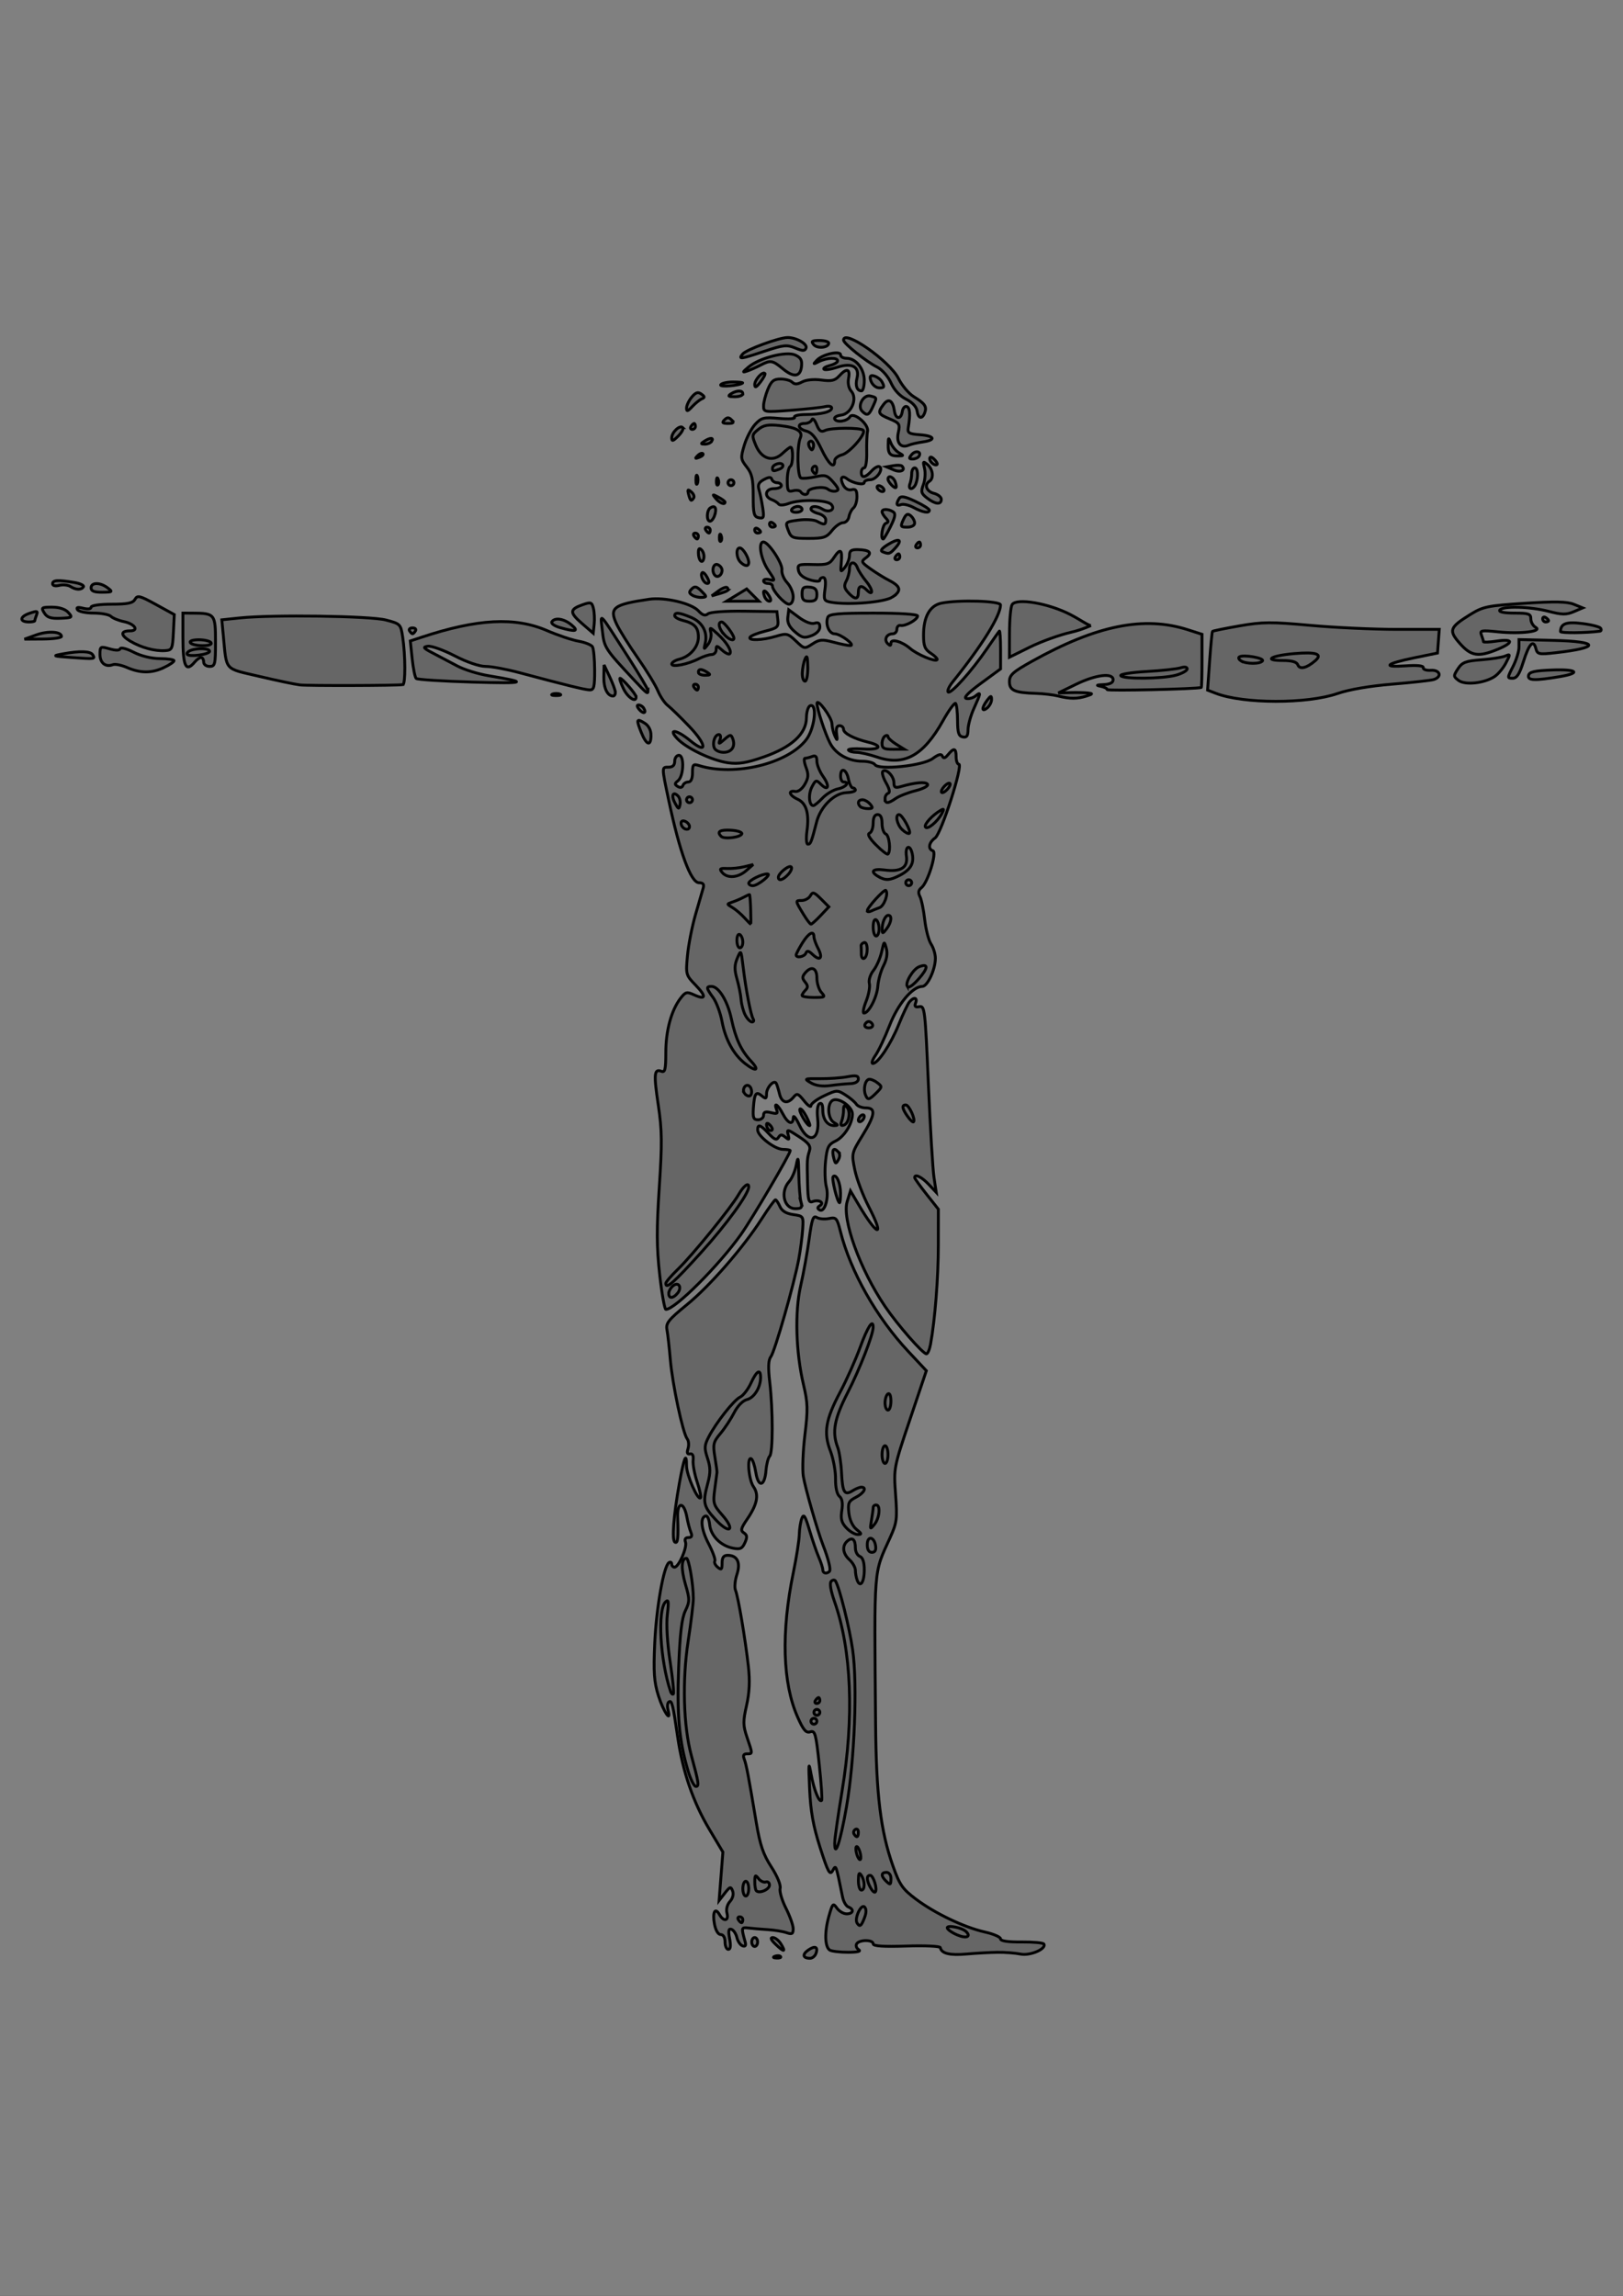 <?xml version="1.0" encoding="UTF-8" standalone="no"?>
<!-- Created with Inkscape (http://www.inkscape.org/) -->

<svg
   xmlns:dc="http://purl.org/dc/elements/1.1/"
   xmlns:cc="http://creativecommons.org/ns#"
   xmlns:rdf="http://www.w3.org/1999/02/22-rdf-syntax-ns#"
   xmlns:svg="http://www.w3.org/2000/svg"
   xmlns="http://www.w3.org/2000/svg"
   xmlns:sodipodi="http://sodipodi.sourceforge.net/DTD/sodipodi-0.dtd"
   xmlns:inkscape="http://www.inkscape.org/namespaces/inkscape"
   width="210mm"
   height="297mm"
   id="svg2"
   version="1.1"
   inkscape:version="0.92.2 5c3e80d, 2017-08-06"
   sodipodi:docname="uomo-vitruviano-studio-b.svg">
  <rect width="100%" height="100%" fill="#333333" stroke="none"/>
  <defs
     id="defs4" />
  <sodipodi:namedview
     id="base"
     pagecolor="#ffffff"
     bordercolor="#666666"
     borderopacity="1.0"
     inkscape:pageopacity="0.0"
     inkscape:pageshadow="2"
     inkscape:zoom="0.5683642"
     inkscape:cx="396.85039"
     inkscape:cy="561.25984"
     inkscape:document-units="px"
     inkscape:current-layer="layer1"
     showgrid="false"
     inkscape:window-width="1440"
     inkscape:window-height="851"
     inkscape:window-x="0"
     inkscape:window-y="1"
     inkscape:window-maximized="1"
     units="mm" />
  <g
     inkscape:label="Layer 1"
     inkscape:groupmode="layer"
     id="layer1"
     transform="translate(0,70.158)">
    <rect
       style="fill:#808080;stroke:#ffffff"
       id="rect1503"
       width="818.137"
       height="1134.836"
       x="-8.797"
       y="-71.917" />
    <g
       id="g670"
       style="fill:#666666;fill-opacity:1;stroke:#000000">
      <path
         id="path791"
         d="m 381.706,886.456 c -0.481,-0.481 -1.731,-0.533 -2.777,-0.114 -1.156,0.462 -0.812,0.806 0.875,0.875 1.527,0.063 2.383,-0.28 1.901,-0.761 z"
         style="fill:#666666;stroke:#000000;stroke-width:1.393;fill-opacity:1"
         inkscape:connector-curvature="0" />
      <path
         id="path789"
         d="m 398.983,885.095 c 1.281,-3.338 -0.38,-4.122 -3.743,-1.766 -3.05,2.136 -2.626,4.002 0.908,4.002 1.087,0 2.363,-1.006 2.835,-2.236 z"
         style="fill:#666666;stroke:#000000;stroke-width:1.393;fill-opacity:1"
         inkscape:connector-curvature="0" />
      <path
         id="path787"
         d="m 487.856,884.409 c 3.586,-0.041 8.639,0.347 11.23,0.864 4.728,0.942 12.839,-2.574 11.38,-4.935 -0.364,-0.589 -5.274,-1.028 -10.912,-0.976 -6.673,0.061 -10.25,-0.473 -10.25,-1.533 0,-0.895 -3.459,-2.401 -7.687,-3.347 -10.079,-2.256 -24.522,-9.157 -33.784,-16.142 -6.5,-4.902 -7.894,-6.923 -11.17,-16.193 -6.002,-16.982 -8.172,-34.741 -8.465,-69.265 -0.665,-78.627 -1.097,-73.095 7.119,-91.27 3.292,-7.283 3.521,-9.09 2.657,-21.007 -0.944,-13.027 -0.938,-13.06 7.05,-36.794 l 7.995,-23.755 -8.87,-9.482 c -15.54,-16.612 -28.241,-39.081 -33.173,-58.683 -1.641,-6.524 -2.039,-6.967 -5.612,-6.252 -2.115,0.423 -4.792,0.182 -5.95,-0.534 -1.735,-1.074 -2.39,0.791 -3.726,10.598 -0.892,6.546 -2.749,16.791 -4.128,22.767 -2.953,12.799 -2.38,32.533 1.409,48.533 2.081,8.787 2.169,12.037 0.663,24.345 -0.956,7.812 -1.311,16.939 -0.789,20.282 0.867,5.553 6.898,26.623 9.618,33.605 2.67,6.853 3.969,12.127 3.181,12.915 -1.39,1.39 -3.262,0.963 -3.262,-0.744 0,-0.876 -0.887,-3.646 -1.97,-6.157 -1.084,-2.511 -3.13,-8.477 -4.548,-13.258 -2.077,-7.003 -2.8,-8.129 -3.723,-5.795 -0.63,1.594 -1.199,5.179 -1.266,7.968 -0.067,2.789 -1.363,11.091 -2.882,18.449 -6.023,29.188 -5.3,54.112 2.053,70.738 2.845,6.433 4.116,7.923 6.195,7.264 2.355,-0.747 2.794,0.851 4.407,16.041 0.985,9.279 1.505,17.157 1.156,17.507 -1.199,1.199 -3.764,-5.211 -5.166,-12.913 -1.186,-6.514 -1.297,-5.408 -0.719,7.151 0.518,11.257 1.773,18.254 5.177,28.881 3.849,12.017 4.722,13.624 6.097,11.221 1.701,-2.973 1.513,-3.472 4.856,12.885 0.461,2.255 1.734,4.443 2.829,4.863 2.956,1.134 2.412,3.352 -0.823,3.352 -1.548,0 -3.704,-1.269 -4.791,-2.82 -1.837,-2.622 -2.111,-2.343 -3.907,3.984 -2.203,7.759 -2.014,14.999 0.431,16.561 0.916,0.585 4.925,1.064 8.909,1.064 4.685,0 6.538,-0.447 5.247,-1.265 -1.098,-0.696 -1.549,-1.989 -1.001,-2.875 1.298,-2.1 8.068,-2.094 8.068,0.007 0,1.127 4.946,1.457 16.298,1.087 8.964,-0.292 16.406,0.048 16.537,0.756 0.534,2.881 4.561,3.871 12.8,3.148 4.781,-0.419 11.626,-0.796 15.212,-0.838 z"
         style="fill:#666666;stroke:#000000;stroke-width:1.393;fill-opacity:1"
         inkscape:connector-curvature="0" />
      <path
         id="path785"
         d="m 467.936,875.842 c -2.59,-1.14 -4.708,-2.677 -4.708,-3.417 0,-1.506 7.277,-0.051 9.218,1.843 2.668,2.604 -0.029,3.546 -4.509,1.574 z"
         style="fill:#666666;stroke:#000000;stroke-width:1.393;fill-opacity:1"
         inkscape:connector-curvature="0" />
      <path
         id="path783"
         d="m 419.116,870.068 c -1.375,-2.225 2.009,-9.482 3.654,-7.837 0.966,0.966 0.96,2.735 -0.017,5.306 -1.565,4.116 -2.328,4.647 -3.636,2.531 z"
         style="fill:#666666;stroke:#000000;stroke-width:1.393;fill-opacity:1"
         inkscape:connector-curvature="0" />
      <path
         id="path781"
         d="m 425.677,852.781 c -1.948,-3.641 -2.006,-6.014 -0.145,-6.014 1.591,0 3.711,6.941 2.492,8.16 -0.43,0.43 -1.486,-0.536 -2.347,-2.145 z"
         style="fill:#666666;stroke:#000000;stroke-width:1.393;fill-opacity:1"
         inkscape:connector-curvature="0" />
      <path
         id="path779"
         d="m 419.787,849.302 c 0.017,-3.573 0.361,-4.184 1.427,-2.535 1.84,2.847 1.84,7.244 0,7.244 -0.797,0 -1.439,-2.119 -1.427,-4.708 z"
         style="fill:#666666;stroke:#000000;stroke-width:1.393;fill-opacity:1"
         inkscape:connector-curvature="0" />
      <path
         id="path777"
         d="m 433.094,849.374 c -2.366,-2.366 -2.185,-4.056 0.435,-4.056 1.207,0 2.173,1.288 2.173,2.897 0,3.377 -0.27,3.497 -2.608,1.159 z"
         style="fill:#666666;stroke:#000000;stroke-width:1.393;fill-opacity:1"
         inkscape:connector-curvature="0" />
      <path
         id="path775"
         d="m 419.041,836.625 c -0.544,-1.714 -0.663,-3.442 -0.265,-3.84 0.398,-0.398 1.169,0.678 1.713,2.391 0.544,1.714 0.663,3.442 0.265,3.84 -0.398,0.398 -1.169,-0.678 -1.713,-2.391 z"
         style="fill:#666666;stroke:#000000;stroke-width:1.393;fill-opacity:1"
         inkscape:connector-curvature="0" />
      <path
         id="path773"
         d="m 408.195,830.758 c 0.015,-1.952 1.637,-13.328 3.614,-25.28 5.961,-36.043 4.647,-68.81 -3.711,-92.591 -1.878,-5.345 -2.48,-9.015 -1.62,-9.876 0.753,-0.753 1.7,-0.824 2.102,-0.157 1.965,3.254 6.848,22.835 8.393,33.653 2.415,16.91 0.942,54.189 -3.039,76.94 -2.975,17.002 -5.785,25.477 -5.739,17.312 z"
         style="fill:#666666;stroke:#000000;stroke-width:1.393;fill-opacity:1"
         inkscape:connector-curvature="0" />
      <path
         id="path771"
         d="m 417.654,826.584 c -0.458,-0.742 -0.171,-1.758 0.639,-2.259 0.81,-0.5 1.472,0.106 1.472,1.349 0,2.545 -0.869,2.919 -2.111,0.91 z"
         style="fill:#666666;stroke:#000000;stroke-width:1.393;fill-opacity:1"
         inkscape:connector-curvature="0" />
      <path
         id="path769"
         d="m 396.585,771.432 c 0,-0.797 0.652,-1.449 1.449,-1.449 0.797,0 1.449,0.652 1.449,1.449 0,0.797 -0.652,1.449 -1.449,1.449 -0.797,0 -1.449,-0.652 -1.449,-1.449 z"
         style="fill:#666666;stroke:#000000;stroke-width:1.393;fill-opacity:1"
         inkscape:connector-curvature="0" />
      <path
         id="path767"
         d="m 398.034,767.086 c 0,-0.797 0.652,-1.449 1.449,-1.449 0.797,0 1.449,0.652 1.449,1.449 0,0.797 -0.652,1.449 -1.449,1.449 -0.797,0 -1.449,-0.652 -1.449,-1.449 z"
         style="fill:#666666;stroke:#000000;stroke-width:1.393;fill-opacity:1"
         inkscape:connector-curvature="0" />
      <path
         id="path765"
         d="m 398.759,761.291 c 0.492,-0.797 1.183,-1.449 1.534,-1.449 0.351,0 0.639,0.652 0.639,1.449 0,0.797 -0.69,1.449 -1.534,1.449 -0.844,0 -1.131,-0.652 -0.639,-1.449 z"
         style="fill:#666666;stroke:#000000;stroke-width:1.393;fill-opacity:1"
         inkscape:connector-curvature="0" />
      <path
         id="path763"
         d="m 419.193,702.491 c -0.482,-1.256 -0.876,-3.433 -0.876,-4.838 0,-1.405 -1.304,-3.734 -2.897,-5.177 -3.348,-3.03 -3.749,-6.907 -0.953,-9.227 2.417,-2.006 3.851,-0.696 3.851,3.518 0,1.774 0.978,3.601 2.173,4.059 1.427,0.548 2.173,2.81 2.173,6.589 0,6.053 -1.982,8.952 -3.47,5.075 z"
         style="fill:#666666;stroke:#000000;stroke-width:1.393;fill-opacity:1"
         inkscape:connector-curvature="0" />
      <path
         id="path761"
         d="m 424.111,685.112 c 0,-4.538 3.402,-4.042 4.085,0.596 0.307,2.089 -0.301,3.146 -1.811,3.146 -1.479,0 -2.274,-1.308 -2.274,-3.743 z"
         style="fill:#666666;stroke:#000000;stroke-width:1.393;fill-opacity:1"
         inkscape:connector-curvature="0" />
      <path
         id="path759"
         d="m 413.915,676.902 c -2.395,-2.547 -2.885,-4.411 -2.24,-8.523 0.558,-3.554 0.178,-5.801 -1.169,-6.919 -1.21,-1.004 -1.957,-4.349 -1.898,-8.499 0.054,-3.764 -1.085,-9.93 -2.53,-13.703 -3.429,-8.956 -2.36,-15.337 4.84,-28.883 3.104,-5.839 7.489,-15.669 9.745,-21.844 3.634,-9.946 6.344,-14.104 6.344,-9.733 0,3.609 -6.575,20.48 -12.442,31.924 -6.579,12.834 -7.764,19.282 -4.919,26.766 0.81,2.13 1.658,7.693 1.886,12.363 0.475,9.741 1.447,11.346 5.38,8.889 1.547,-0.966 3.473,-1.756 4.28,-1.756 2.9,0 1.389,2.864 -2.599,4.927 -3.588,1.855 -3.997,2.757 -3.473,7.643 0.364,3.393 1.8,6.509 3.706,8.043 2.638,2.123 2.734,2.508 0.632,2.535 -1.363,0.018 -3.858,-1.435 -5.544,-3.227 z"
         style="fill:#666666;stroke:#000000;stroke-width:1.393;fill-opacity:1"
         inkscape:connector-curvature="0" />
      <path
         id="path757"
         d="m 426.18,673.1 c 0.456,-2.689 0.828,-5.46 0.828,-6.157 0,-0.697 0.652,-1.268 1.449,-1.268 2.258,0 1.702,6.377 -0.828,9.502 -2.155,2.662 -2.233,2.551 -1.449,-2.077 z"
         style="fill:#666666;stroke:#000000;stroke-width:1.393;fill-opacity:1"
         inkscape:connector-curvature="0" />
      <path
         id="path755"
         d="m 431.355,641.046 c 0,-2.39 0.652,-4.346 1.449,-4.346 0.797,0 1.449,1.956 1.449,4.346 0,2.39 -0.652,4.346 -1.449,4.346 -0.797,0 -1.449,-1.956 -1.449,-4.346 z"
         style="fill:#666666;stroke:#000000;stroke-width:1.393;fill-opacity:1"
         inkscape:connector-curvature="0" />
      <path
         id="path753"
         d="m 432.804,615.779 c 0,-1.945 0.652,-3.939 1.449,-4.432 0.845,-0.522 1.449,0.951 1.449,3.536 0,2.437 -0.652,4.432 -1.449,4.432 -0.797,0 -1.449,-1.591 -1.449,-3.536 z"
         style="fill:#666666;stroke:#000000;stroke-width:1.393;fill-opacity:1"
         inkscape:connector-curvature="0" />
      <path
         id="path749"
         d="m 381.85,880.228 c -1.044,-1.671 -2.822,-3.039 -3.952,-3.039 -1.358,0 -0.871,1.132 1.435,3.338 4.163,3.983 5.12,3.869 2.517,-0.3 z"
         style="fill:#666666;stroke:#000000;stroke-width:1.393;fill-opacity:1"
         inkscape:connector-curvature="0" />
      <path
         id="path743"
         d="m 356.812,877.762 c -0.738,-3.933 -0.519,-5.069 0.885,-4.601 1.026,0.342 2.227,2.155 2.669,4.029 0.442,1.874 1.7,3.706 2.795,4.071 1.37,0.457 1.751,-0.187 1.223,-2.066 -1.951,-6.939 -1.912,-7.083 1.777,-6.652 1.992,0.233 6.23,0.586 9.417,0.784 3.187,0.198 7.262,0.867 9.055,1.485 2.703,0.932 3.26,0.604 3.26,-1.919 0,-1.674 -1.593,-6.187 -3.541,-10.03 -1.947,-3.843 -3.226,-8.222 -2.842,-9.731 0.411,-1.612 -1.371,-5.94 -4.32,-10.496 -3.983,-6.152 -5.501,-10.637 -7.355,-21.731 -3.847,-23.022 -4.858,-28.342 -5.894,-31.001 -0.69,-1.772 -0.287,-2.535 1.341,-2.535 2.845,0 2.844,0.173 0.061,-8.025 -1.993,-5.87 -2.023,-7.759 -0.25,-15.625 1.415,-6.275 1.681,-11.976 0.891,-19.089 -1.482,-13.344 -4.996,-34.127 -6.297,-37.245 -0.568,-1.362 -0.263,-4.809 0.679,-7.662 1.94,-5.879 0.24,-9.42 -4.522,-9.42 -1.969,0 -2.72,1.048 -2.72,3.799 0,3.2 -0.34,3.517 -2.157,2.009 -1.186,-0.985 -1.817,-2.34 -1.402,-3.012 0.415,-0.672 -0.946,-4.475 -3.025,-8.45 -3.689,-7.056 -4.293,-12.987 -1.384,-13.599 0.797,-0.168 1.647,1.733 1.889,4.225 0.528,5.427 5.323,10.314 11.292,11.508 3.627,0.726 4.614,0.291 5.938,-2.615 1.245,-2.734 1.142,-3.775 -0.481,-4.832 -1.725,-1.123 -1.471,-2.219 1.524,-6.593 5.022,-7.334 5.946,-12.019 3.154,-16.004 -2.388,-3.41 -3.284,-15.016 -1.052,-13.637 0.692,0.428 1.686,3.449 2.208,6.714 1.199,7.498 4.328,6.922 4.961,-0.913 0.253,-3.126 1.067,-6.302 1.811,-7.059 1.635,-1.664 1.65,-22.304 0.026,-36.291 -0.833,-7.18 -0.68,-10.776 0.526,-12.314 1.93,-2.463 11.446,-35.718 13.679,-47.808 0.81,-4.382 1.665,-10.902 1.902,-14.487 0.425,-6.45 0.376,-6.527 -4.641,-7.244 -3.446,-0.492 -5.529,-1.768 -6.501,-3.984 -0.787,-1.793 -1.764,-3.254 -2.173,-3.247 -0.409,0.007 -3.351,4.077 -6.538,9.044 -9.211,14.357 -25.397,32.955 -36.752,42.23 -9.055,7.397 -10.37,9.057 -9.751,12.314 0.393,2.071 1.132,8.654 1.641,14.63 1.024,12.029 6.128,35.965 8.249,38.684 0.747,0.958 0.929,3.093 0.405,4.745 -0.661,2.081 -0.364,2.881 0.967,2.605 1.254,-0.26 1.784,0.823 1.529,3.123 -0.215,1.937 0.666,6.706 1.959,10.597 1.293,3.891 2.038,7.387 1.657,7.768 -1.358,1.358 -6.846,-11.191 -6.846,-15.654 0,-7.106 -1.227,-4.156 -3.475,8.356 -2.886,16.059 -3.796,27.961 -2.213,28.939 1.433,0.886 1.763,-2.072 1.357,-12.178 -0.31,-7.725 3.098,-7.788 4.493,-0.083 0.493,2.723 1.38,6.092 1.971,7.487 0.762,1.797 0.41,2.535 -1.208,2.535 -1.439,0 -1.973,0.807 -1.444,2.185 0.967,2.519 -3.283,12.303 -5.344,12.303 -0.759,10e-6 -1.381,-0.69 -1.381,-1.534 0,-0.844 -0.601,-1.163 -1.336,-0.708 -2.576,1.592 -6.185,21.965 -6.968,39.335 -0.649,14.383 -0.326,19.013 1.797,25.761 2.455,7.807 6.482,13.73 4.699,6.914 -0.449,-1.717 -0.245,-3.476 0.454,-3.908 1.43,-0.884 1.898,1.013 4.306,17.443 2.45,16.716 7.586,31.69 15.318,44.656 l 6.759,11.335 -0.93,11.844 -0.93,11.844 2.814,-3.612 c 2.539,-3.259 2.911,-3.36 3.804,-1.033 0.592,1.542 0.067,3.599 -1.304,5.115 -1.377,1.521 -1.959,3.817 -1.456,5.741 1,3.824 -1.632,4.315 -3.665,0.683 -2.137,-3.819 -3.549,-1.165 -2.462,4.629 0.579,3.089 1.805,5.138 3.071,5.138 1.282,0 2.107,1.418 2.107,3.622 0,1.992 0.725,3.622 1.61,3.622 1.064,0 1.278,-1.77 0.63,-5.223 z"
         style="fill:#666666;stroke:#000000;stroke-width:1.393;fill-opacity:1"
         inkscape:connector-curvature="0" />
      <path
         id="path741"
         d="m 361.091,868.497 c -0.492,-0.797 -0.205,-1.449 0.639,-1.449 0.844,0 1.534,0.652 1.534,1.449 0,0.797 -0.288,1.449 -0.639,1.449 -0.351,0 -1.042,-0.652 -1.534,-1.449 z"
         style="fill:#666666;stroke:#000000;stroke-width:1.393;fill-opacity:1"
         inkscape:connector-curvature="0" />
      <path
         id="path739"
         d="m 363.265,853.286 c 0,-1.992 0.652,-3.622 1.449,-3.622 0.797,0 1.449,1.63 1.449,3.622 0,1.992 -0.652,3.622 -1.449,3.622 -0.797,0 -1.449,-1.63 -1.449,-3.622 z"
         style="fill:#666666;stroke:#000000;stroke-width:1.393;fill-opacity:1"
         inkscape:connector-curvature="0" />
      <path
         id="path737"
         d="m 369.868,854.335 c -0.445,-0.445 -0.788,-2.492 -0.762,-4.551 0.039,-3.238 0.284,-3.432 1.811,-1.442 0.971,1.265 2.58,2.026 3.576,1.69 0.996,-0.336 1.811,0.346 1.811,1.515 0,2.145 -4.939,4.285 -6.435,2.788 z"
         style="fill:#666666;stroke:#000000;stroke-width:1.393;fill-opacity:1"
         inkscape:connector-curvature="0" />
      <path
         id="path735"
         d="m 336.483,795.699 c -4.328,-14.529 -5.493,-27.328 -4.601,-50.563 0.637,-16.602 1.509,-24.014 3.253,-27.672 2.202,-4.618 2.205,-5.609 0.041,-13.053 -2.196,-7.554 -1.988,-12.657 0.515,-12.657 1.184,0 3.346,12.532 3.374,19.558 0.015,2.39 -1.136,11.843 -2.545,21.007 -2.936,19.094 -2.302,41.615 1.575,55.87 3.634,13.366 3.891,15.118 2.214,15.118 -0.859,0 -2.581,-3.423 -3.827,-7.606 z"
         style="fill:#666666;stroke:#000000;stroke-width:1.393;fill-opacity:1"
         inkscape:connector-curvature="0" />
      <path
         id="path733"
         d="m 327.891,756.79 c -5.078,-15.242 -6.448,-39.792 -2.438,-43.691 1.485,-1.443 1.659,-0.249 0.904,6.179 -0.568,4.831 -0.033,13.897 1.358,23.026 1.262,8.282 1.969,15.384 1.572,15.781 -0.398,0.398 -1.026,-0.185 -1.395,-1.295 z"
         style="fill:#666666;stroke:#000000;stroke-width:1.393;fill-opacity:1"
         inkscape:connector-curvature="0" />
      <path
         id="path731"
         d="m 349.835,672.714 c -5.895,-6.451 -6.252,-8.173 -3.685,-17.769 1.358,-5.078 1.325,-7.617 -0.156,-12.105 -1.623,-4.918 -1.549,-6.309 0.55,-10.368 3.669,-7.095 12.318,-18.062 15.4,-19.527 1.505,-0.715 3.884,-3.795 5.288,-6.844 2.793,-6.066 4.726,-7.207 4.726,-2.789 0,4.882 -3.124,9.952 -6.683,10.845 -2.04,0.512 -4.572,3.112 -6.268,6.437 -1.565,3.068 -4.578,7.637 -6.696,10.154 -3.466,4.119 -3.737,5.258 -2.719,11.421 0.622,3.765 1.089,7.171 1.038,7.57 -0.052,0.398 -0.539,4.067 -1.084,8.153 -0.927,6.956 -0.693,7.767 3.683,12.751 6.691,7.621 3.473,9.586 -3.393,2.072 z"
         style="fill:#666666;stroke:#000000;stroke-width:1.393;fill-opacity:1"
         inkscape:connector-curvature="0" />
      <path
         id="path729"
         d="m 370.508,879.363 c 0,-1.195 -0.652,-2.173 -1.449,-2.173 -0.797,0 -1.449,0.978 -1.449,2.173 0,1.195 0.652,2.173 1.449,2.173 0.797,0 1.449,-0.978 1.449,-2.173 z"
         style="fill:#666666;stroke:#000000;stroke-width:1.393;fill-opacity:1"
         inkscape:connector-curvature="0" />
      <path
         id="path657"
         d="m 455.068,587.081 c 2.199,-12.098 3.79,-32.361 3.801,-48.402 l 0.015,-17.617 -5.795,-7.331 c -3.187,-4.032 -5.795,-7.676 -5.795,-8.098 0,-1.99 3.401,-0.38 6.797,3.217 l 3.761,3.984 -1.098,-7.244 c -0.604,-3.984 -1.839,-24.53 -2.744,-45.659 -1.563,-36.477 -1.784,-38.388 -4.392,-37.882 -2.023,0.392 -2.512,-0.078 -1.856,-1.787 1.056,-2.752 -0.935,-3.086 -3.043,-0.509 -0.815,0.996 -3.167,5.974 -5.227,11.063 -3.912,9.664 -10.128,18.998 -12.652,18.998 -0.811,0 -0.225,-1.793 1.3,-3.984 1.526,-2.191 4.621,-8.745 6.877,-14.565 4.104,-10.581 11.258,-19.118 16.023,-19.118 2.536,0 6.395,-8.308 6.395,-13.767 0,-2.046 -0.955,-5.176 -2.121,-6.957 -1.167,-1.781 -2.56,-7.136 -3.096,-11.901 -0.536,-4.765 -1.589,-9.858 -2.34,-11.318 -0.973,-1.892 -0.755,-3.14 0.759,-4.346 3.093,-2.464 7.678,-17.335 5.562,-18.04 -2.554,-0.851 -1.975,-4.082 1.127,-6.293 3.016,-2.15 13.88,-36.033 11.553,-36.033 -0.717,0 -1.304,-1.63 -1.304,-3.622 0,-4.266 -1.085,-4.567 -3.915,-1.087 -1.467,1.804 -2.276,2.024 -2.803,0.761 -0.531,-1.271 -1.886,-0.928 -4.778,1.21 -4.777,3.532 -26.462,5.783 -28.225,2.93 -0.558,-0.903 -3.29,-1.642 -6.072,-1.642 -6.86,0 -13.081,-3.476 -15.868,-8.865 -2.408,-4.656 -6.421,-16.871 -6.368,-19.385 0.059,-2.882 7.185,6.763 7.284,9.86 0.057,1.748 0.717,4.483 1.469,6.076 1.171,2.483 1.289,2.327 0.823,-1.087 -0.363,-2.661 0.112,-3.984 1.429,-3.984 1.085,0 1.972,0.819 1.972,1.819 0,1.901 5.149,4.581 11.966,6.228 7.486,1.809 6.109,3.852 -2.239,3.324 -4.404,-0.279 -7.704,-0.017 -7.333,0.58 0.371,0.598 2.15,1.087 3.953,1.087 1.803,0 6.349,1.046 10.103,2.325 13.193,4.495 22.614,-0.702 32.135,-17.726 2.905,-5.196 5.699,-9.03 6.207,-8.522 0.508,0.508 0.938,4.292 0.954,8.408 0.023,5.956 0.547,7.586 2.565,7.984 1.929,0.38 2.543,-0.479 2.567,-3.59 0.017,-2.25 1.321,-6.932 2.897,-10.406 3.422,-7.542 3.524,-8.349 0.762,-6.057 -1.157,0.96 -3.17,1.529 -4.472,1.264 -1.575,-0.32 0.828,-2.826 7.174,-7.479 l 9.543,-6.997 v -9.543 c 0,-5.248 -0.265,-9.271 -0.589,-8.939 -0.324,0.332 -3.095,4.275 -6.157,8.762 -7.327,10.736 -17.666,22.24 -18.889,21.017 -0.535,-0.535 0.461,-2.754 2.213,-4.932 14.416,-17.924 23.367,-32.318 23.408,-37.643 0.016,-1.976 -20.286,-2.604 -28.842,-0.893 -5.715,1.143 -8.81,6.637 -8.81,15.637 0,5.418 0.637,6.975 3.667,8.961 2.017,1.321 3.342,2.728 2.944,3.126 -1.05,1.049 -9.744,-2.612 -13.13,-5.53 -4.018,-3.462 -9.417,-4.974 -9.417,-2.637 0,1.348 -0.428,1.408 -1.612,0.224 -1.933,-1.933 -0.494,-4.762 2.422,-4.762 1.148,0 2.088,-1.006 2.088,-2.237 0,-1.23 0.815,-2.071 1.811,-1.869 2.365,0.48 8.33,-2.841 8.33,-4.638 0,-0.835 -8.682,-1.398 -21.576,-1.398 -17.183,0 -21.735,0.414 -22.356,2.033 -1.306,3.403 0.653,8.108 3.376,8.108 2.891,0 10.409,5.672 7.618,5.747 -0.985,0.026 -4.668,-0.721 -8.185,-1.662 -5.541,-1.482 -6.918,-1.368 -10.309,0.854 -3.853,2.524 -3.98,2.502 -8.08,-1.426 -3.905,-3.741 -4.519,-3.885 -9.8,-2.303 -6.641,1.99 -13.769,2.225 -12.652,0.417 0.432,-0.699 3.771,-2.022 7.421,-2.942 6.039,-1.521 6.595,-2.026 6.182,-5.611 l -0.454,-3.94 -15.936,-0.213 c -9.298,-0.124 -16.711,0.419 -17.797,1.306 -1.359,1.109 -2.615,0.71 -4.657,-1.482 -3.454,-3.707 -16.403,-6.76 -24.021,-5.663 -17.597,2.535 -19.755,4.199 -15.913,12.279 1.403,2.95 6.029,10.333 10.28,16.407 4.251,6.074 8.682,13.323 9.846,16.109 1.164,2.786 3.326,5.994 4.805,7.13 1.478,1.136 6.189,5.721 10.467,10.189 8.758,9.146 9.1,14.084 0.484,6.981 -6.494,-5.353 -11.07,-6.049 -6.285,-0.956 4.461,4.749 17.029,10.727 24.876,11.832 5.072,0.715 9.038,0.065 17.385,-2.847 13.686,-4.775 20.841,-11.323 20.909,-19.134 0.026,-2.938 0.859,-5.603 1.857,-5.938 3.582,-1.201 2.154,11.225 -1.901,16.541 -9.016,11.82 -35.052,18.149 -52.427,12.744 -2.9,-0.902 -3.26,-0.516 -3.26,3.501 0,2.93 -0.721,4.515 -2.052,4.515 -1.129,0 -2.308,0.767 -2.621,1.705 -0.344,1.032 -1.337,1.23 -2.513,0.503 -1.616,-0.999 -1.602,-1.471 0.086,-2.792 2.822,-2.209 3.216,-12.455 0.479,-12.455 -1.139,0 -2.07,1.304 -2.07,2.897 0,1.932 -0.966,2.897 -2.897,2.897 -3.541,0 -3.54,-0.469 -0.039,16.139 5.365,25.451 10.84,40.362 14.821,40.362 1.977,0 2.585,0.744 2.07,2.535 -0.401,1.394 -2.097,7.247 -3.771,13.005 -1.673,5.758 -3.443,14.754 -3.932,19.99 -0.871,9.328 -0.792,9.621 3.936,14.499 5.43,5.602 5.151,7.457 -0.719,4.782 -3.561,-1.623 -4.207,-1.452 -6.665,1.757 -4.465,5.831 -7.151,15.755 -7.151,26.422 0,8.23 -0.383,9.891 -2.127,9.222 -3.585,-1.376 -3.835,1.255 -1.566,16.432 1.849,12.367 1.926,18.577 0.496,40.316 -1.348,20.502 -1.308,29.131 0.202,42.677 1.041,9.339 2.408,16.979 3.038,16.979 4.458,0 25.946,-21.474 36.772,-36.748 5.567,-7.853 24.032,-39.255 24.032,-40.868 0,-0.339 -1.58,-0.616 -3.511,-0.616 -4.001,0 -12.425,-6.472 -12.425,-9.546 0,-2.989 1.396,-2.524 5.405,1.801 2.762,2.98 3.834,3.409 4.764,1.904 0.962,-1.556 1.631,-1.584 3.37,-0.141 1.831,1.519 2.046,1.33 1.382,-1.21 -0.737,-2.817 -0.397,-2.755 5.271,0.956 4.784,3.132 5.869,4.587 5.155,6.912 -1.192,3.884 -1.212,4.222 -0.947,15.777 0.194,8.432 0.576,9.8 2.532,9.05 2.99,-1.147 5.896,0.536 3.491,2.023 -1.259,0.778 -1.302,1.369 -0.152,2.079 2.499,1.544 4.734,-6.043 3.327,-11.292 -0.671,-2.502 -0.845,-8.129 -0.387,-12.504 0.719,-6.863 1.38,-8.216 4.822,-9.86 4.287,-2.049 8.325,-8.465 8.325,-13.228 0,-3.47 -6.279,-8.029 -9.406,-6.829 -3.072,1.179 -2.818,9.109 0.351,10.954 2.087,1.216 2.138,1.484 0.29,1.521 -3.422,0.067 -5.723,-2.978 -5.723,-7.575 0,-2.678 -0.571,-3.789 -1.616,-3.143 -0.974,0.602 -1.337,3.472 -0.914,7.229 1.215,10.779 -4.458,12.786 -8.965,3.171 -1.588,-3.386 -2.911,-5.016 -2.94,-3.622 -0.081,3.909 -2.632,3.008 -5.123,-1.811 -2.357,-4.558 -4.578,-6.029 -3.036,-2.012 0.725,1.889 0.202,2.16 -2.742,1.421 -2.689,-0.675 -3.638,-0.339 -3.638,1.288 0,1.21 -1.212,2.201 -2.694,2.201 -2.257,0 -2.626,-0.964 -2.271,-5.938 0.504,-7.08 1.271,-8.116 4.206,-5.681 1.853,1.538 2.208,1.367 2.208,-1.065 0,-3.102 3.655,-7.059 4.741,-5.134 0.359,0.636 1.082,2.95 1.605,5.141 1.067,4.464 3.916,5.156 6.819,1.658 1.736,-2.091 2.264,-1.909 5.241,1.811 1.821,2.275 3.314,3.325 3.318,2.333 0,-0.992 2.891,-3.159 6.414,-4.815 6.219,-2.923 6.528,-2.935 10.503,-0.404 2.253,1.434 4.617,3.438 5.255,4.453 0.637,1.015 2.756,1.846 4.708,1.846 5.001,0 4.564,3.371 -1.766,13.627 -5.263,8.527 -5.3,8.694 -3.656,16.689 0.913,4.442 3.984,12.559 6.824,18.038 7.974,15.387 4.335,14.716 -4.895,-0.902 l -4.064,-6.876 -1.6,5.212 c -2.638,8.596 6.231,33.157 18.517,51.278 6.088,8.979 18.487,23.18 20.24,23.18 0.634,0 1.538,-2.119 2.009,-4.708 z"
         style="fill:#666666;stroke:#000000;stroke-width:1.393;fill-opacity:1"
         inkscape:connector-curvature="0" />
      <path
         id="path655"
         d="m 327.046,562.268 c 0,-1.098 0.92,-2.759 2.044,-3.692 2.756,-2.287 4.636,0.703 2.249,3.578 -2.208,2.661 -4.293,2.716 -4.293,0.114 z"
         style="fill:#666666;stroke:#000000;stroke-width:1.393;fill-opacity:1"
         inkscape:connector-curvature="0" />
      <path
         id="path653"
         d="m 325.598,557.314 c 0,-0.635 2.66,-3.732 5.911,-6.881 7.242,-7.016 25.989,-30.08 29.68,-36.512 2.431,-4.238 4.974,-6.18 4.974,-3.798 0,3.419 -10.744,18.238 -23.235,32.048 -13.524,14.953 -17.33,18.278 -17.33,15.144 z"
         style="fill:#666666;stroke:#000000;stroke-width:1.393;fill-opacity:1"
         inkscape:connector-curvature="0" />
      <path
         id="path651"
         d="m 375.82,482.169 c -0.531,-0.531 -0.966,-1.639 -0.966,-2.463 0,-0.908 0.675,-0.822 1.714,0.217 0.943,0.943 1.378,2.051 0.966,2.463 -0.412,0.412 -1.183,0.314 -1.714,-0.217 z"
         style="fill:#666666;stroke:#000000;stroke-width:1.393;fill-opacity:1"
         inkscape:connector-curvature="0" />
      <path
         id="path649"
         d="m 411.566,478.143 c 0.525,-1.369 0.955,-3.87 0.955,-5.558 0,-2.206 0.442,-2.627 1.571,-1.497 2.092,2.091 1.128,8.024 -1.44,8.871 -1.433,0.473 -1.757,-0.069 -1.087,-1.816 z"
         style="fill:#666666;stroke:#000000;stroke-width:1.393;fill-opacity:1"
         inkscape:connector-curvature="0" />
      <path
         id="path647"
         d="m 443.817,475.662 c -2.68,-3.827 -2.942,-5.566 -0.836,-5.566 1.556,0 4.843,7.194 3.774,8.263 -0.339,0.339 -1.662,-0.874 -2.938,-2.696 z"
         style="fill:#666666;stroke:#000000;stroke-width:1.393;fill-opacity:1"
         inkscape:connector-curvature="0" />
      <path
         id="path645"
         d="m 423.219,465.11 c -1.075,-2.802 -0.176,-6.985 1.617,-7.521 0.797,-0.238 2.642,0.47 4.101,1.574 2.554,1.933 2.541,2.118 -0.362,5.022 -3.571,3.571 -4.293,3.696 -5.356,0.926 z"
         style="fill:#666666;stroke:#000000;stroke-width:1.393;fill-opacity:1"
         inkscape:connector-curvature="0" />
      <path
         id="path643"
         d="m 363.989,464.301 c -1.181,-1.912 0.551,-4.624 2.273,-3.56 1.76,1.088 1.748,5.009 -0.015,5.009 -0.75,0 -1.766,-0.652 -2.259,-1.449 z"
         style="fill:#666666;stroke:#000000;stroke-width:1.393;fill-opacity:1"
         inkscape:connector-curvature="0" />
      <path
         id="path641"
         d="m 396.585,459.306 c -3.486,-2.047 -3.324,-2.123 4.346,-2.045 4.382,0.045 10.413,-0.38 13.401,-0.944 4.273,-0.807 5.433,-0.573 5.433,1.098 0,1.315 -1.516,2.18 -3.984,2.27 -2.191,0.081 -6.592,0.507 -9.779,0.947 -3.776,0.521 -7.057,0.059 -9.417,-1.327 z"
         style="fill:#666666;stroke:#000000;stroke-width:1.393;fill-opacity:1"
         inkscape:connector-curvature="0" />
      <path
         id="path639"
         d="m 364.288,449.79 c -5.525,-4.346 -9.539,-11.68 -11.183,-20.432 -0.805,-4.287 -2.76,-9.561 -4.344,-11.719 -3.428,-4.671 -3.549,-5.491 -0.813,-5.491 3.489,0 7.815,7.001 9.676,15.662 2.149,9.998 4.769,15.648 9.699,20.918 4.337,4.635 2.379,5.321 -3.035,1.063 z"
         style="fill:#666666;stroke:#000000;stroke-width:1.393;fill-opacity:1"
         inkscape:connector-curvature="0" />
      <path
         id="path637"
         d="m 422.94,430.871 c 0.285,-0.857 1.138,-1.557 1.895,-1.557 0.757,0 1.61,0.701 1.895,1.557 0.286,0.857 -0.567,1.557 -1.895,1.557 -1.328,0 -2.181,-0.701 -1.895,-1.557 z"
         style="fill:#666666;stroke:#000000;stroke-width:1.393;fill-opacity:1"
         inkscape:connector-curvature="0" />
      <path
         id="path635"
         d="m 364.512,426.272 c -0.964,-1.793 -1.903,-5.215 -2.088,-7.606 -0.185,-2.39 -1.09,-6.966 -2.012,-10.169 -1.302,-4.523 -1.269,-6.787 0.148,-10.141 1.805,-4.275 1.834,-4.231 2.87,4.374 1.324,10.994 3.735,23.459 4.903,25.349 0.494,0.799 0.23,1.453 -0.585,1.453 -0.816,0 -2.272,-1.467 -3.235,-3.26 z"
         style="fill:#666666;stroke:#000000;stroke-width:1.393;fill-opacity:1"
         inkscape:connector-curvature="0" />
      <path
         id="path633"
         d="m 423.563,419.372 c 1.279,-3.197 1.989,-7.101 1.577,-8.675 -0.422,-1.613 0.452,-4.389 2.002,-6.359 1.513,-1.923 3.312,-6.005 3.997,-9.072 1.204,-5.385 1.283,-5.445 2.298,-1.747 0.694,2.526 0.231,5.413 -1.36,8.49 -1.326,2.564 -2.582,7.067 -2.791,10.006 -0.382,5.362 -4.401,13.17 -6.778,13.17 -0.699,0 -0.224,-2.616 1.055,-5.813 z"
         style="fill:#666666;stroke:#000000;stroke-width:1.393;fill-opacity:1"
         inkscape:connector-curvature="0" />
      <path
         id="path631"
         d="m 392.239,416.585 c 0,-0.529 0.755,-1.716 1.677,-2.639 1.27,-1.27 1.227,-2.219 -0.177,-3.912 -1.482,-1.786 -1.492,-2.671 -0.051,-4.408 3.084,-3.716 5.795,-2.583 5.795,2.421 0,2.527 0.998,5.698 2.219,7.046 2.05,2.265 1.773,2.452 -3.622,2.452 -3.212,0 -5.841,-0.433 -5.841,-0.961 z"
         style="fill:#666666;stroke:#000000;stroke-width:1.393;fill-opacity:1"
         inkscape:connector-curvature="0" />
      <path
         id="path629"
         d="m 443.681,412.166 c -1.153,-1.866 2.855,-8.513 5.82,-9.651 4.516,-1.733 4.5,0.504 -0.041,5.73 -2.959,3.406 -5.17,4.905 -5.779,3.92 z"
         style="fill:#666666;stroke:#000000;stroke-width:1.393;fill-opacity:1"
         inkscape:connector-curvature="0" />
      <path
         id="path627"
         d="m 397.381,396.507 c -1.91,-1.82 -2.768,-1.993 -3.263,-0.659 -0.677,1.827 -4.776,2.595 -4.776,0.895 0,-0.504 1.357,-3.111 3.016,-5.795 3.061,-4.953 5.669,-6.361 5.686,-3.068 0,0.996 0.938,3.593 2.075,5.77 2.457,4.711 0.907,6.329 -2.737,2.856 z"
         style="fill:#666666;stroke:#000000;stroke-width:1.393;fill-opacity:1"
         inkscape:connector-curvature="0" />
      <path
         id="path625"
         d="m 421.214,396.296 c 0,-1.641 -0.049,-3.456 -0.109,-4.033 -0.059,-0.578 0.592,-1.284 1.449,-1.569 1.965,-0.655 2.066,6.481 0.109,7.69 -0.797,0.492 -1.449,-0.447 -1.449,-2.088 z"
         style="fill:#666666;stroke:#000000;stroke-width:1.393;fill-opacity:1"
         inkscape:connector-curvature="0" />
      <path
         id="path623"
         d="m 360.367,389.606 c 0,-2.103 0.627,-3.32 1.449,-2.812 0.797,0.492 1.449,2.161 1.449,3.707 0,1.547 -0.652,2.812 -1.449,2.812 -0.797,0 -1.449,-1.668 -1.449,-3.707 z"
         style="fill:#666666;stroke:#000000;stroke-width:1.393;fill-opacity:1"
         inkscape:connector-curvature="0" />
      <path
         id="path621"
         d="m 427.009,383.086 c 0,-2.586 0.604,-4.059 1.449,-3.536 0.797,0.492 1.449,2.487 1.449,4.432 0,1.945 -0.652,3.536 -1.449,3.536 -0.797,0 -1.449,-1.994 -1.449,-4.432 z"
         style="fill:#666666;stroke:#000000;stroke-width:1.393;fill-opacity:1"
         inkscape:connector-curvature="0" />
      <path
         id="path619"
         d="m 431.401,384.377 c -0.065,-3.409 1.477,-7 3.006,-7 1.978,0 1.541,3.465 -0.833,6.605 -1.835,2.426 -2.133,2.48 -2.173,0.395 z"
         style="fill:#666666;stroke:#000000;stroke-width:1.393;fill-opacity:1"
         inkscape:connector-curvature="0" />
      <path
         id="path617"
         d="m 363.917,378.437 c -1.633,-1.778 -4.241,-3.984 -5.795,-4.901 -2.791,-1.647 -2.79,-1.679 0.072,-2.641 1.594,-0.535 4.029,-1.578 5.413,-2.317 1.384,-0.739 2.687,-1.342 2.897,-1.341 0.21,8.6e-4 0.48,3.261 0.601,7.244 0.12,3.983 0.12,7.23 0,7.216 -0.12,-0.015 -1.555,-1.481 -3.188,-3.26 z"
         style="fill:#666666;stroke:#000000;stroke-width:1.393;fill-opacity:1"
         inkscape:connector-curvature="0" />
      <path
         id="path615"
         d="m 392.999,377.005 c -4.163,-6.835 -4.168,-6.872 -0.952,-6.872 1.62,0 3.532,-1.047 4.248,-2.326 1.134,-2.027 1.8,-1.828 5.174,1.546 l 3.872,3.872 -4.011,4.249 c -2.206,2.337 -4.339,4.245 -4.74,4.24 -0.401,-0.004 -2.017,-2.124 -3.591,-4.708 z"
         style="fill:#666666;stroke:#000000;stroke-width:1.393;fill-opacity:1"
         inkscape:connector-curvature="0" />
      <path
         id="path613"
         d="m 424.111,375.153 c 0,-1.557 8.33,-10.695 9.073,-9.952 1.433,1.432 -0.815,7.619 -3.06,8.423 -1.315,0.471 -3.206,1.237 -4.202,1.701 -0.996,0.464 -1.811,0.387 -1.811,-0.172 z"
         style="fill:#666666;stroke:#000000;stroke-width:1.393;fill-opacity:1"
         inkscape:connector-curvature="0" />
      <path
         id="path611"
         d="m 366.162,361.673 c 0,-1.382 6.486,-4.603 9.123,-4.531 2.411,0.067 -4.616,5.747 -7.11,5.747 -1.107,0 -2.013,-0.547 -2.013,-1.216 z"
         style="fill:#666666;stroke:#000000;stroke-width:1.393;fill-opacity:1"
         inkscape:connector-curvature="0" />
      <path
         id="path609"
         d="m 442.945,361.441 c 0,-0.797 0.652,-1.449 1.449,-1.449 0.797,0 1.449,0.652 1.449,1.449 0,0.797 -0.652,1.449 -1.449,1.449 -0.797,0 -1.449,-0.652 -1.449,-1.449 z"
         style="fill:#666666;stroke:#000000;stroke-width:1.393;fill-opacity:1"
         inkscape:connector-curvature="0" />
      <path
         id="path607"
         d="m 380.649,358.768 c 0,-1.941 5.203,-6.129 6.278,-5.054 0.535,0.535 -0.109,2.166 -1.429,3.625 -2.534,2.8 -4.849,3.482 -4.849,1.429 z"
         style="fill:#666666;stroke:#000000;stroke-width:1.393;fill-opacity:1"
         inkscape:connector-curvature="0" />
      <path
         id="path605"
         d="m 429.544,358.427 c -4.268,-2.486 -2.832,-3.994 3.051,-3.205 7.925,1.063 11.486,-1.187 10.67,-6.743 -0.762,-5.192 1.926,-6.061 2.905,-0.94 0.87,4.55 -0.949,7.604 -6.123,10.279 -4.881,2.524 -7.003,2.647 -10.503,0.608 z"
         style="fill:#666666;stroke:#000000;stroke-width:1.393;fill-opacity:1"
         inkscape:connector-curvature="0" />
      <path
         id="path603"
         d="m 353.163,356.418 c -1.484,-1.788 -1.11,-2.094 2.358,-1.925 2.267,0.11 6.078,-0.282 8.468,-0.873 l 4.346,-1.074 -3.42,2.998 c -3.996,3.503 -9.245,3.893 -11.752,0.873 z"
         style="fill:#666666;stroke:#000000;stroke-width:1.393;fill-opacity:1"
         inkscape:connector-curvature="0" />
      <path
         id="path601"
         d="m 428.458,343.024 c -3.258,-3.291 -4.423,-5.359 -3.26,-5.787 0.996,-0.366 1.811,-2.567 1.811,-4.891 0,-2.79 0.738,-4.225 2.173,-4.225 1.454,0 2.173,1.454 2.173,4.392 0,2.415 0.815,4.704 1.811,5.087 1.737,0.667 2.586,8.347 1.087,9.83 -0.398,0.394 -3.006,-1.588 -5.795,-4.405 z"
         style="fill:#666666;stroke:#000000;stroke-width:1.393;fill-opacity:1"
         inkscape:connector-curvature="0" />
      <path
         id="path599"
         d="m 394.623,336.191 c 1.184,-8.639 -0.288,-13.633 -4.597,-15.596 -4.062,-1.851 -4.837,-4.41 -1.141,-3.766 1.424,0.248 3.376,-1.211 4.685,-3.503 1.814,-3.176 1.926,-4.771 0.582,-8.33 -0.914,-2.421 -1.119,-4.402 -0.457,-4.402 0.662,0 2.236,-0.396 3.496,-0.879 1.662,-0.638 2.292,-0.003 2.292,2.312 0,1.755 1.375,5.122 3.056,7.482 3.397,4.771 2.562,7.465 -1.16,3.743 -2.21,-2.21 -2.523,-2.109 -4.34,1.392 -1.854,3.574 -1.406,9.159 0.731,9.105 0.544,-0.013 2.56,-1.681 4.48,-3.704 1.92,-2.024 5.343,-4.05 7.606,-4.502 3.835,-0.767 5.892,-3.358 2.666,-3.358 -0.797,0 -1.449,-1.304 -1.449,-2.897 0,-4.495 2.867,-3.414 3.839,1.449 0.478,2.39 1.44,4.346 2.137,4.346 0.697,0 1.266,0.489 1.264,1.087 -10e-4,0.598 -1.989,1.158 -4.416,1.244 -5.875,0.21 -12.605,6.818 -14.524,14.261 -2.581,10.011 -2.945,10.934 -4.307,10.934 -0.732,0 -0.93,-2.868 -0.444,-6.417 z"
         style="fill:#666666;stroke:#000000;stroke-width:1.393;fill-opacity:1"
         inkscape:connector-curvature="0" />
      <path
         id="path597"
         d="m 352.709,338.813 c -2.329,-2.329 -0.718,-3.365 4.752,-3.054 3.183,0.181 5.577,0.981 5.321,1.778 -0.556,1.732 -8.599,2.75 -10.073,1.276 z"
         style="fill:#666666;stroke:#000000;stroke-width:1.393;fill-opacity:1"
         inkscape:connector-curvature="0" />
      <path
         id="path595"
         d="m 441.134,335.419 c -2.536,-2.472 -3.497,-7.307 -1.449,-7.29 1.568,0.013 6.176,8.509 4.985,9.19 -0.55,0.314 -2.141,-0.541 -3.536,-1.9 z"
         style="fill:#666666;stroke:#000000;stroke-width:1.393;fill-opacity:1"
         inkscape:connector-curvature="0" />
      <path
         id="path593"
         d="m 333.506,333.818 c -0.525,-0.85 -0.607,-1.893 -0.182,-2.318 1.038,-1.038 3.863,0.791 3.863,2.5 0,1.851 -2.501,1.728 -3.681,-0.182 z"
         style="fill:#666666;stroke:#000000;stroke-width:1.393;fill-opacity:1"
         inkscape:connector-curvature="0" />
      <path
         id="path591"
         d="m 452.55,334.22 c -0.789,-1.276 3.446,-5.886 7.562,-8.232 1.533,-0.874 1.64,-0.525 0.496,1.612 -2.185,4.083 -7.121,8.138 -8.058,6.621 z"
         style="fill:#666666;stroke:#000000;stroke-width:1.393;fill-opacity:1"
         inkscape:connector-curvature="0" />
      <path
         id="path589"
         d="m 330.125,322.563 c -2.033,-3.688 -1.079,-6.062 1.427,-3.555 0.858,0.858 1.308,2.771 0.999,4.25 -0.504,2.413 -0.753,2.342 -2.426,-0.695 z"
         style="fill:#666666;stroke:#000000;stroke-width:1.393;fill-opacity:1"
         inkscape:connector-curvature="0" />
      <path
         id="path587"
         d="m 420.731,324.257 c -1.618,-1.618 -1.081,-3.38 1.03,-3.38 1.098,0 2.807,0.978 3.799,2.173 1.499,1.806 1.324,2.173 -1.03,2.173 -1.558,0 -3.268,-0.435 -3.799,-0.966 z"
         style="fill:#666666;stroke:#000000;stroke-width:1.393;fill-opacity:1"
         inkscape:connector-curvature="0" />
      <path
         id="path585"
         d="m 335.739,320.876 c 0,-0.797 0.652,-1.449 1.449,-1.449 0.797,0 1.449,0.652 1.449,1.449 0,0.797 -0.652,1.449 -1.449,1.449 -0.797,0 -1.449,-0.652 -1.449,-1.449 z"
         style="fill:#666666;stroke:#000000;stroke-width:1.393;fill-opacity:1"
         inkscape:connector-curvature="0" />
      <path
         id="path583"
         d="m 432.804,320.273 c 0,-1.129 0.705,-2.287 1.567,-2.575 0.998,-0.333 0.613,-2.183 -1.059,-5.098 -1.444,-2.517 -2.165,-5.037 -1.602,-5.6 1.596,-1.596 5.441,2.312 5.441,5.53 0,2.312 0.651,2.699 3.26,1.939 7.114,-2.073 12.352,-2.535 13.199,-1.164 0.499,0.807 -2.072,2.187 -5.84,3.136 -3.702,0.932 -8.077,2.637 -9.721,3.789 -3.768,2.64 -5.243,2.651 -5.243,0.042 z"
         style="fill:#666666;stroke:#000000;stroke-width:1.393;fill-opacity:1"
         inkscape:connector-curvature="0" />
      <path
         id="path581"
         d="m 460.33,316.885 c 0,-0.797 0.978,-2.26 2.173,-3.252 1.212,-1.006 2.173,-1.163 2.173,-0.355 0,0.797 -0.978,2.26 -2.173,3.252 -1.212,1.006 -2.173,1.163 -2.173,0.355 z"
         style="fill:#666666;stroke:#000000;stroke-width:1.393;fill-opacity:1"
         inkscape:connector-curvature="0" />
      <path
         id="path579"
         d="m 349.301,295.523 c -1.026,-2.674 0.321,-6.519 2.283,-6.519 0.797,0 1.033,1.141 0.524,2.535 -0.836,2.292 -0.625,2.273 2.188,-0.197 2.814,-2.47 3.2,-2.505 4.022,-0.362 1.463,3.812 -0.471,6.717 -4.471,6.717 -2.042,0 -4.088,-0.978 -4.547,-2.173 z"
         style="fill:#666666;stroke:#000000;stroke-width:1.393;fill-opacity:1"
         inkscape:connector-curvature="0" />
      <path
         id="path577"
         d="m 431.355,293.436 c 0,-1.547 0.652,-3.215 1.449,-3.707 0.797,-0.492 1.449,-0.356 1.449,0.303 0,0.659 1.793,2.31 3.984,3.669 l 3.984,2.47 -5.433,0.039 c -4.425,0.032 -5.433,-0.483 -5.433,-2.773 z"
         style="fill:#666666;stroke:#000000;stroke-width:1.393;fill-opacity:1"
         inkscape:connector-curvature="0" />
      <path
         id="path575"
         d="m 339.36,265.824 c -0.492,-0.797 -0.205,-1.449 0.639,-1.449 0.844,0 1.534,0.652 1.534,1.449 0,0.797 -0.288,1.449 -0.639,1.449 -0.351,0 -1.042,-0.652 -1.534,-1.449 z"
         style="fill:#666666;stroke:#000000;stroke-width:1.393;fill-opacity:1"
         inkscape:connector-curvature="0" />
      <path
         id="path573"
         d="m 392.341,258.943 c 0.057,-2.191 0.662,-5.288 1.347,-6.881 0.937,-2.18 1.27,-1.194 1.347,3.984 0.057,3.785 -0.55,6.881 -1.347,6.881 -0.797,0 -1.403,-1.793 -1.347,-3.984 z"
         style="fill:#666666;stroke:#000000;stroke-width:1.393;fill-opacity:1"
         inkscape:connector-curvature="0" />
      <path
         id="path571"
         d="m 341.534,258.581 c 0,-1.815 1.537,-1.815 4.346,0 1.757,1.136 1.549,1.409 -1.087,1.427 -1.793,0.011 -3.26,-0.63 -3.26,-1.427 z"
         style="fill:#666666;stroke:#000000;stroke-width:1.393;fill-opacity:1"
         inkscape:connector-curvature="0" />
      <path
         id="path569"
         d="m 328.495,254.507 c 0,-0.774 1.646,-1.82 3.659,-2.325 5.313,-1.333 9.38,-6.02 9.38,-10.808 0,-4.725 -1.881,-6.747 -7.614,-8.186 -2.187,-0.549 -3.976,-1.579 -3.976,-2.29 0,-1.833 2.236,-1.607 8.024,0.811 5.492,2.295 8.189,7.208 6.912,12.591 -0.778,3.276 -0.723,3.302 1.343,0.632 1.184,-1.531 1.821,-4.138 1.415,-5.795 -0.69,-2.812 -0.475,-2.771 3.231,0.61 4.515,4.119 7.232,8.544 6.003,9.773 -0.458,0.458 -2.141,-0.351 -3.739,-1.797 -2.611,-2.363 -2.906,-2.386 -2.906,-0.233 0,1.319 -1.01,2.398 -2.245,2.398 -1.235,0 -4.005,0.899 -6.157,1.999 -5.466,2.793 -13.329,4.338 -13.329,2.62 z"
         style="fill:#666666;stroke:#000000;stroke-width:1.393;fill-opacity:1"
         inkscape:connector-curvature="0" />
      <path
         id="path567"
         d="m 354.072,239.995 c -2.593,-2.866 -3.18,-6.043 -1.116,-6.043 1.223,0 5.962,6.293 5.962,7.917 0,1.646 -2.555,0.657 -4.846,-1.874 z"
         style="fill:#666666;stroke:#000000;stroke-width:1.393;fill-opacity:1"
         inkscape:connector-curvature="0" />
      <path
         id="path561"
         d="m 391.704,517.542 c -0.481,-1.793 -0.957,-7.823 -1.06,-13.401 -0.157,-8.535 -0.353,-9.282 -1.24,-4.713 -0.579,2.985 -2.134,6.622 -3.455,8.082 -4.505,4.978 -2.633,13.291 2.993,13.291 3.063,0 3.498,-0.513 2.762,-3.26 z"
         style="fill:#666666;stroke:#000000;stroke-width:1.393;fill-opacity:1"
         inkscape:connector-curvature="0" />
      <path
         id="path559"
         d="m 411.051,513.196 c -0.023,-4.971 -2.097,-9.591 -3.621,-8.067 -0.851,0.851 2.087,12.775 3.149,12.775 0.272,0 0.485,-2.119 0.473,-4.708 z"
         style="fill:#666666;stroke:#000000;stroke-width:1.393;fill-opacity:1"
         inkscape:connector-curvature="0" />
      <path
         id="path557"
         d="m 409.798,492.87 c -2.202,-2.202 -3.117,-0.806 -2.078,3.169 0.781,2.987 1.034,3.086 2.266,0.884 0.916,-1.636 0.852,-3.013 -0.188,-4.053 z"
         style="fill:#666666;stroke:#000000;stroke-width:1.393;fill-opacity:1"
         inkscape:connector-curvature="0" />
      <path
         id="path555"
         d="m 394.343,475.756 c -1.274,-2.464 -2.683,-4.115 -3.131,-3.667 -0.833,0.833 3.404,8.148 4.72,8.148 0.401,0 -0.315,-2.016 -1.589,-4.481 z"
         style="fill:#666666;stroke:#000000;stroke-width:1.393;fill-opacity:1"
         inkscape:connector-curvature="0" />
      <path
         id="path553"
         d="m 422.663,475.72 c 0,-0.797 -0.652,-1.046 -1.449,-0.553 -0.797,0.492 -1.449,1.547 -1.449,2.344 0,0.797 0.652,1.046 1.449,0.553 0.797,-0.492 1.449,-1.547 1.449,-2.344 z"
         style="fill:#666666;stroke:#000000;stroke-width:1.393;fill-opacity:1"
         inkscape:connector-curvature="0" />
      <path
         id="path551"
         d="m 318.354,289.353 c 0,-2.491 -1.146,-4.713 -3.039,-5.895 -4.064,-2.538 -4.299,-1.934 -1.731,4.46 2.571,6.401 4.769,7.063 4.769,1.435 z"
         style="fill:#666666;stroke:#000000;stroke-width:1.393;fill-opacity:1"
         inkscape:connector-curvature="0" />
      <path
         id="path549"
         d="m 314.792,276.062 c -0.525,-0.85 -1.648,-1.545 -2.496,-1.545 -0.961,0 -0.851,0.831 0.292,2.208 1.987,2.394 3.763,1.86 2.204,-0.663 z"
         style="fill:#666666;stroke:#000000;stroke-width:1.393;fill-opacity:1"
         inkscape:connector-curvature="0" />
      <path
         id="path547"
         d="m 484.912,271.804 c -0.039,-1.981 -0.386,-1.908 -2.173,0.454 -2.769,3.66 -2.739,6.019 0.046,3.707 1.195,-0.992 2.152,-2.865 2.127,-4.161 z"
         style="fill:#666666;stroke:#000000;stroke-width:1.393;fill-opacity:1"
         inkscape:connector-curvature="0" />
      <path
         id="path545"
         d="m 654.093,268.935 c 5.624,-1.95 15.768,-3.688 26.793,-4.588 9.759,-0.797 18.888,-1.813 20.287,-2.257 4.173,-1.324 3.057,-4.814 -1.441,-4.507 -2.191,0.15 -3.862,-0.418 -3.714,-1.262 0.176,-0.998 -2.863,-1.317 -8.692,-0.913 -11.756,0.815 -9.624,-1.088 4.445,-3.966 l 11.221,-2.296 0.429,-5.787 0.429,-5.787 h -20.711 c -11.391,0 -30.49,-0.888 -42.442,-1.973 -19.081,-1.732 -23.294,-1.701 -34.548,0.261 -7.049,1.229 -12.994,2.443 -13.211,2.697 -0.216,0.255 -0.845,6.821 -1.396,14.591 l -1.002,14.128 4.072,1.567 c 13.48,5.187 44.65,5.234 59.481,0.09 z"
         style="fill:#666666;stroke:#000000;stroke-width:1.393;fill-opacity:1"
         inkscape:connector-curvature="0" />
      <path
         id="path543"
         d="m 634.692,254.934 c -0.563,-1.468 -2.934,-2.149 -7.479,-2.149 -9.627,0 -5.695,-2.369 5.565,-3.352 10.922,-0.954 14.254,0.176 10.359,3.511 -4.183,3.581 -7.532,4.37 -8.445,1.989 z"
         style="fill:#666666;stroke:#000000;stroke-width:1.393;fill-opacity:1"
         inkscape:connector-curvature="0" />
      <path
         id="path541"
         d="m 606.859,252.945 c -1.081,-0.685 -1.407,-1.562 -0.724,-1.949 2.072,-1.175 12.141,0.563 11.285,1.947 -1.014,1.64 -7.973,1.641 -10.561,0.001 z"
         style="fill:#666666;stroke:#000000;stroke-width:1.393;fill-opacity:1"
         inkscape:connector-curvature="0" />
      <path
         id="path539"
         d="m 311.064,270.533 c -0.055,-1.317 -6.746,-9.055 -7.829,-9.055 -0.424,0 0.318,2.282 1.648,5.071 2.097,4.397 6.314,7.115 6.182,3.984 z"
         style="fill:#666666;stroke:#000000;stroke-width:1.393;fill-opacity:1"
         inkscape:connector-curvature="0" />
      <path
         id="path537"
         d="m 531.318,270.171 c 3.139,-1.005 3.235,-1.206 0.724,-1.507 -1.594,-0.191 -5.505,-0.273 -8.692,-0.182 l -5.795,0.165 8.692,-4.237 c 9.653,-4.705 18.109,-5.735 18.109,-2.206 0,1.445 -1.577,2.239 -4.708,2.37 -3.405,0.143 -3.806,0.371 -1.449,0.825 1.793,0.345 3.259,1.071 3.257,1.614 -10e-4,0.738 44.037,-0.261 46,-1.043 0.199,-0.079 0.362,-5.959 0.362,-13.067 v -12.922 l -6.881,-2.213 c -21.434,-6.893 -44.641,-2.213 -76.211,15.371 -9.434,5.254 -11.074,6.733 -11.075,9.983 -7.3e-4,4.324 2.54,5.445 13.038,5.753 3.586,0.105 8.475,0.689 10.866,1.297 5.63,1.433 9.29,1.433 13.763,0 z"
         style="fill:#666666;stroke:#000000;stroke-width:1.393;fill-opacity:1"
         inkscape:connector-curvature="0" />
      <path
         id="path535"
         d="m 548.084,260.201 c -0.434,-0.702 5.232,-1.617 12.591,-2.032 7.359,-0.416 14.847,-1.221 16.64,-1.79 1.993,-0.632 3.26,-0.432 3.26,0.516 0,0.852 -2.445,2.229 -5.433,3.058 -6.62,1.838 -25.965,2.016 -27.058,0.248 z"
         style="fill:#666666;stroke:#000000;stroke-width:1.393;fill-opacity:1"
         inkscape:connector-curvature="0" />
      <path
         id="path533"
         d="m 273.805,269.211 c -0.996,-0.402 -2.626,-0.402 -3.622,0 -0.996,0.402 -0.181,0.731 1.811,0.731 1.992,0 2.807,-0.329 1.811,-0.731 z"
         style="fill:#666666;stroke:#000000;stroke-width:1.393;fill-opacity:1"
         inkscape:connector-curvature="0" />
      <path
         id="path531"
         d="m 300.931,268.36 c -0.02,-0.996 -1.272,-4.419 -2.78,-7.606 l -2.742,-5.795 -0.117,5.867 c -0.109,5.451 1.774,9.344 4.519,9.344 0.637,0 1.142,-0.815 1.121,-1.811 z"
         style="fill:#666666;stroke:#000000;stroke-width:1.393;fill-opacity:1"
         inkscape:connector-curvature="0" />
      <path
         id="path529"
         d="m 316.905,267.499 c 0,-0.672 -4.401,-8.091 -9.779,-16.485 -14.776,-23.062 -13.573,-21.843 -12.553,-12.716 0.925,8.273 1.208,8.711 15.736,24.266 6.064,6.493 6.596,6.891 6.596,4.935 z"
         style="fill:#666666;stroke:#000000;stroke-width:1.393;fill-opacity:1"
         inkscape:connector-curvature="0" />
      <path
         id="path527"
         d="m 290.806,257.494 c -0.015,-5.378 -0.503,-10.534 -1.09,-11.457 -0.587,-0.923 -3.674,-2.141 -6.859,-2.707 -3.185,-0.566 -10.139,-2.908 -15.451,-5.204 -15.52,-6.706 -33.974,-5.723 -61.142,3.258 l -5.608,1.854 0.909,8.694 c 0.5,4.782 1.394,9.131 1.986,9.664 0.593,0.533 13.138,1.327 27.879,1.764 26.065,0.772 27.474,0.177 7.432,-3.141 -5.076,-0.84 -11.921,-2.975 -15.212,-4.745 -3.291,-1.77 -8.591,-4.565 -11.778,-6.213 -4.913,-2.539 -5.313,-3.064 -2.631,-3.446 1.74,-0.248 7.65,1.871 13.133,4.708 5.897,3.052 12.055,5.159 15.076,5.159 2.809,0 10.264,1.378 16.566,3.062 23.337,6.236 31.805,8.317 34.277,8.421 2.177,0.091 2.532,-1.276 2.513,-9.672 z"
         style="fill:#666666;stroke:#000000;stroke-width:1.393;fill-opacity:1"
         inkscape:connector-curvature="0" />
      <path
         id="path525"
         d="m 197.022,264.586 c 1.313,-0.255 1.248,-14.4 -0.107,-23.298 -0.956,-6.275 -1.15,-6.471 -8.223,-8.302 -7.741,-2.004 -55.442,-2.679 -71.408,-1.01 l -8.813,0.921 0.71,7.409 c 1.72,17.94 0.151,16.137 17.622,20.253 8.541,2.012 17.486,3.888 19.876,4.168 3.987,0.467 47.841,0.345 50.343,-0.141 z"
         style="fill:#666666;stroke:#000000;stroke-width:1.393;fill-opacity:1"
         inkscape:connector-curvature="0" />
      <path
         id="path523"
         d="m 730.851,260.667 c 1.776,-1.162 4.287,-4.158 5.579,-6.657 2.241,-4.334 2.226,-4.491 -0.332,-3.396 -1.475,0.631 -6.73,1.453 -11.678,1.825 -7.656,0.576 -9.357,1.228 -11.419,4.375 -2.29,3.495 -2.273,3.81 0.304,5.731 3.207,2.391 12.552,1.39 17.546,-1.878 z"
         style="fill:#666666;stroke:#000000;stroke-width:1.393;fill-opacity:1"
         inkscape:connector-curvature="0" />
      <path
         id="path521"
         d="m 762.788,260.675 c 10.604,-1.777 8.524,-3.697 -3.517,-3.245 -8.963,0.336 -11.428,0.905 -11.774,2.716 -0.471,2.469 2.999,2.589 15.291,0.529 z"
         style="fill:#666666;stroke:#000000;stroke-width:1.393;fill-opacity:1"
         inkscape:connector-curvature="0" />
      <path
         id="path519"
         d="m 744.942,253.512 c 2.81,-8.932 4.935,-11.223 6.139,-6.616 0.753,2.881 1.422,3.025 9.681,2.094 21.963,-2.478 21.51,-5.492 -0.907,-6.029 l -17.023,-0.408 v 3.726 c 0,2.049 -1.317,6.307 -2.927,9.463 -2.831,5.549 -2.837,5.737 -0.198,5.737 2.038,0 3.363,-2.017 5.234,-7.965 z"
         style="fill:#666666;stroke:#000000;stroke-width:1.393;fill-opacity:1"
         inkscape:connector-curvature="0" />
      <path
         id="path517"
         d="m 80.18,256.241 c 2.71,-1.285 4.927,-2.79 4.927,-3.343 0,-0.553 -3.097,-1.018 -6.881,-1.034 -4.159,-0.017 -9.273,-1.263 -12.927,-3.149 -3.325,-1.716 -6.259,-2.479 -6.52,-1.696 -0.305,0.914 -2.16,0.941 -5.182,0.073 -4.518,-1.296 -4.708,-1.185 -4.708,2.74 0,4.191 2.757,6.368 6.329,4.997 1.09,-0.418 4.187,0.201 6.881,1.376 6.541,2.853 12.12,2.864 18.081,0.035 z"
         style="fill:#666666;stroke:#000000;stroke-width:1.393;fill-opacity:1"
         inkscape:connector-curvature="0" />
      <path
         id="path515"
         d="m 95.249,253.51 c 0.992,-1.195 2.376,-2.173 3.075,-2.173 0.699,0 1.271,0.978 1.271,2.173 0,1.207 1.288,2.173 2.897,2.173 2.667,0 2.897,-0.966 2.897,-12.145 0,-13.439 -0.345,-13.866 -11.228,-13.912 l -4.708,-0.02 v 12.073 c 0,14.101 1.452,17.065 5.795,11.831 z"
         style="fill:#666666;stroke:#000000;stroke-width:1.393;fill-opacity:1"
         inkscape:connector-curvature="0" />
      <path
         id="path513"
         d="m 91.547,249.759 c -0.345,-0.559 0.399,-1.411 1.655,-1.892 3.428,-1.315 9.29,-1.054 9.29,0.414 0,1.56 -10.055,2.918 -10.945,1.478 z"
         style="fill:#666666;stroke:#000000;stroke-width:1.393;fill-opacity:1"
         inkscape:connector-curvature="0" />
      <path
         id="path511"
         d="m 93.076,244.093 c -0.532,-0.86 1.164,-1.449 4.175,-1.449 2.789,0 5.473,0.652 5.966,1.449 0.532,0.86 -1.164,1.449 -4.175,1.449 -2.789,0 -5.473,-0.652 -5.966,-1.449 z"
         style="fill:#666666;stroke:#000000;stroke-width:1.393;fill-opacity:1"
         inkscape:connector-curvature="0" />
      <path
         id="path509"
         d="m 45.327,249.984 c -1.111,-1.797 -6.353,-1.957 -14.547,-0.443 -5.443,1.006 -5.18,1.115 4.346,1.795 11.377,0.813 11.527,0.793 10.201,-1.352 z"
         style="fill:#666666;stroke:#000000;stroke-width:1.393;fill-opacity:1"
         inkscape:connector-curvature="0" />
      <path
         sodipodi:nodetypes="cccccccccc"
         inkscape:connector-curvature="0"
         transform="translate(0,-70.158)"
         id="path486"
         d="m 533.531,305.842 c -1.392,0.001 -5.047,-2.731 -9.975,-5.299 -10.663,-5.558 -26.484,-8.282 -28.611,-4.926 -0.688,1.085 -1.26,7.317 -1.273,13.847 l -0.022,11.873 10.002,-4.943 c 5.501,-2.719 14.476,-5.961 19.944,-7.204 l -6.9e-4,2e-5 v 0 c 3.185,-0.725 6.325,-1.76 9.935,-3.348"
         style="fill:#666666;stroke:#000000;stroke-width:1.393;fill-opacity:1" />
      <path
         id="path489"
         d="m 732.309,247.353 c 8.047,-3.308 7.88,-5.293 -0.341,-4.06 -3.586,0.538 -6.519,0.665 -6.519,0.283 0,-0.382 -0.436,-1.83 -0.968,-3.218 -0.879,-2.291 -0.133,-2.436 8.117,-1.574 10.875,1.137 21.971,-0.203 18.37,-2.218 -1.287,-0.72 -2.339,-2.58 -2.339,-4.134 0,-2.463 -1.034,-2.825 -8.053,-2.825 -5,0 -7.714,-0.549 -7.158,-1.449 1.303,-2.109 14.78,-1.773 23.913,0.596 6.51,1.689 8.647,1.72 12.268,0.178 l 4.384,-1.867 -4.346,-1.772 c -3.256,-1.328 -9.308,-1.448 -24.117,-0.479 -18.241,1.193 -20.303,1.625 -26.66,5.578 -10.025,6.235 -10.541,7.726 -4.889,14.111 5.447,6.153 8.974,6.701 18.34,2.851 z"
         style="fill:#666666;stroke:#000000;stroke-width:1.393;fill-opacity:1"
         inkscape:connector-curvature="0" />
      <path
         id="path487"
         d="m 84.803,239.022 0.42,-8.692 -8.941,-4.911 c -7.94,-4.362 -9.09,-4.645 -10.271,-2.535 -1.034,1.847 -3.572,2.376 -11.399,2.376 -5.872,0 -10.069,0.615 -10.069,1.476 0,0.874 -1.567,1.083 -3.838,0.513 -2.701,-0.678 -3.534,-0.471 -2.812,0.697 0.564,0.913 4.117,1.66 7.894,1.66 3.778,0 7.59,0.722 8.473,1.604 0.882,0.882 3.735,2.04 6.339,2.573 5.305,1.085 7.572,4.516 2.984,4.516 -4.772,0 -4.714,2.177 0.134,5.041 5.343,3.156 11.998,4.96 17.044,4.62 3.382,-0.228 3.65,-0.819 4.042,-8.937 z"
         style="fill:#666666;stroke:#000000;stroke-width:1.393;fill-opacity:1"
         inkscape:connector-curvature="0" />
      <path
         id="path485"
         d="m 30.056,241.018 c 0,-2.396 -6.625,-2.798 -12.314,-0.748 l -5.795,2.089 9.055,-0.062 c 4.98,-0.034 9.055,-0.61 9.055,-1.278 z"
         style="fill:#666666;stroke:#000000;stroke-width:1.393;fill-opacity:1"
         inkscape:connector-curvature="0" />
      <path
         id="path483"
         d="m 400.932,236.434 c 0,-1.919 -0.739,-2.443 -2.608,-1.85 -1.563,0.496 -4.61,-0.655 -7.606,-2.874 l -4.998,-3.702 -0.457,3.684 c -0.32,2.579 0.733,4.708 3.511,7.098 3.398,2.923 4.556,3.191 8.063,1.868 2.459,-0.928 4.095,-2.615 4.095,-4.223 z"
         style="fill:#666666;stroke:#000000;stroke-width:1.393;fill-opacity:1"
         inkscape:connector-curvature="0" />
      <path
         id="path481"
         d="m 203.179,238.298 c 0.492,-0.797 -0.159,-1.449 -1.449,-1.449 -1.289,0 -1.941,0.652 -1.449,1.449 0.492,0.797 1.144,1.449 1.449,1.449 0.304,0 0.956,-0.652 1.449,-1.449 z"
         style="fill:#666666;stroke:#000000;stroke-width:1.393;fill-opacity:1"
         inkscape:connector-curvature="0" />
      <path
         id="path479"
         d="m 290.202,227.31 c -0.759,-3.023 -1.254,-3.198 -5.18,-1.83 -6.519,2.273 -6.603,3.833 -0.491,9.136 l 5.573,4.835 0.469,-4.399 c 0.258,-2.42 0.091,-5.904 -0.37,-7.742 z"
         style="fill:#666666;stroke:#000000;stroke-width:1.393;fill-opacity:1"
         inkscape:connector-curvature="0" />
      <path
         id="path477"
         d="m 782.396,238.457 c 0.645,-0.087 0.816,-0.734 0.381,-1.438 -0.435,-0.704 -4.474,-1.74 -8.975,-2.302 -7.873,-0.984 -10.584,0.011 -10.665,3.917 -0.017,0.83 12.683,0.713 19.259,-0.177 z"
         style="fill:#666666;stroke:#000000;stroke-width:1.393;fill-opacity:1"
         inkscape:connector-curvature="0" />
      <path
         id="path475"
         d="m 279.44,235.352 c -3.658,-3.048 -8.176,-3.734 -9.585,-1.455 -0.474,0.767 1.281,2.012 3.899,2.767 7.825,2.257 9.505,1.87 5.686,-1.311 z"
         style="fill:#666666;stroke:#000000;stroke-width:1.393;fill-opacity:1"
         inkscape:connector-curvature="0" />
      <path
         id="path471"
         d="m 17.017,233.346 c 0,-0.333 0.391,-1.626 0.87,-2.873 0.748,-1.949 0.241,-2.048 -3.62,-0.702 -4.753,1.657 -4.79,4.18 -0.062,4.18 1.547,0 2.812,-0.273 2.812,-0.606 z"
         style="fill:#666666;stroke:#000000;stroke-width:1.393;fill-opacity:1"
         inkscape:connector-curvature="0" />
      <path
         id="path467"
         d="m 757.32,233.313 c 0,-0.351 -0.652,-1.042 -1.449,-1.534 -0.797,-0.492 -1.449,-0.205 -1.449,0.639 0,0.844 0.652,1.534 1.449,1.534 0.797,0 1.449,-0.287 1.449,-0.639 z"
         style="fill:#666666;stroke:#000000;stroke-width:1.393;fill-opacity:1"
         inkscape:connector-curvature="0" />
      <path
         id="path465"
         d="m 33.395,229.293 c -1.474,-1.629 -4.404,-2.585 -7.922,-2.585 -5.19,0 -5.458,0.2 -3.801,2.852 1.37,2.194 3.198,2.791 7.922,2.585 5.796,-0.252 6.009,-0.412 3.801,-2.852 z"
         style="fill:#666666;stroke:#000000;stroke-width:1.393;fill-opacity:1"
         inkscape:connector-curvature="0" />
      <path
         id="path451"
         d="m 387.893,221.577 c 0,-2.025 -1.331,-5.111 -2.957,-6.856 -1.626,-1.746 -2.776,-4.552 -2.556,-6.236 0.41,-3.13 -6.563,-13.649 -9.048,-13.649 -2.723,0 -1.298,8.402 2.333,13.752 3.5,5.157 3.541,5.42 0.724,4.684 -1.641,-0.429 -2.984,-0.189 -2.984,0.533 0,0.722 0.978,1.313 2.173,1.313 1.195,0 2.173,0.564 2.173,1.253 0,2.305 5.979,8.888 8.073,8.888 1.249,0 2.068,-1.458 2.068,-3.682 z"
         style="fill:#666666;stroke:#000000;stroke-width:1.393;fill-opacity:1"
         inkscape:connector-curvature="0" />
      <path
         id="path449"
         d="m 436.393,221.792 c 4.605,-3.017 4.199,-5.213 -1.503,-8.125 -2.343,-1.197 -6.467,-3.749 -9.164,-5.671 -4.579,-3.263 -4.73,-3.622 -2.279,-5.415 3.282,-2.4 1.97,-3.827 -3.674,-3.994 -3.472,-0.103 -4.354,0.476 -4.354,2.854 1.4e-4,1.641 -1.011,4.248 -2.247,5.795 -2.119,2.651 -2.218,2.501 -1.74,-2.621 0.587,-6.275 -0.535,-6.867 -3.74,-1.975 -1.962,2.995 -3.307,3.427 -10.044,3.224 -7.216,-0.218 -7.736,-0.01 -7.187,2.858 0.386,2.017 2.309,3.62 5.532,4.609 2.804,0.861 4.94,0.948 4.94,0.203 0,-0.722 0.738,-1.313 1.64,-1.313 1.072,0 1.374,1.976 0.873,5.713 -0.71,5.291 -0.483,5.763 3.069,6.385 8.467,1.483 26.028,-0.003 29.88,-2.527 z"
         style="fill:#666666;stroke:#000000;stroke-width:1.393;fill-opacity:1"
         inkscape:connector-curvature="0" />
      <path
         id="path447"
         d="m 414.804,219.585 c -1.97,-2.177 -2.175,-3.408 -0.949,-5.7 0.86,-1.608 1.564,-4.269 1.564,-5.915 0,-3.647 2.637,-3.955 3.914,-0.457 0.509,1.394 2.471,4.41 4.36,6.701 3.375,4.094 3.461,7.424 0.104,4.068 -2.531,-2.531 -4.032,-2.091 -4.032,1.183 0,3.648 -1.732,3.69 -4.961,0.12 z"
         style="fill:#666666;stroke:#000000;stroke-width:1.393;fill-opacity:1"
         inkscape:connector-curvature="0" />
      <path
         id="path443"
         d="m 368.146,220.805 -3.006,-3.006 -4.922,3.001 -4.922,3.001 7.928,0.006 7.928,0.006 -3.006,-3.006 z"
         style="fill:#666666;stroke:#000000;stroke-width:1.393;fill-opacity:1"
         inkscape:connector-curvature="0" />
      <path
         id="path441"
         d="m 376.008,220.979 c -1.999,-3.201 -3.406,-2.802 -2.102,0.596 0.472,1.23 1.536,2.236 2.364,2.236 0.953,0 0.857,-1.039 -0.262,-2.832 z"
         style="fill:#666666;stroke:#000000;stroke-width:1.393;fill-opacity:1"
         inkscape:connector-curvature="0" />
      <path
         id="path439"
         d="m 399.483,220.505 c 0,-2.481 -0.904,-3.381 -3.622,-3.606 -2.973,-0.246 -3.622,0.346 -3.622,3.306 0,2.88 0.729,3.606 3.622,3.606 2.805,0 3.622,-0.745 3.622,-3.306 z"
         style="fill:#666666;stroke:#000000;stroke-width:1.393;fill-opacity:1"
         inkscape:connector-curvature="0" />
      <path
         id="path437"
         d="m 343.011,218.85 c -2.319,-2.319 -3.255,-2.533 -4.709,-1.079 -1.454,1.454 -1.404,2.069 0.253,3.093 1.137,0.703 3.256,1.189 4.709,1.079 2.483,-0.187 2.468,-0.372 -0.253,-3.093 z"
         style="fill:#666666;stroke:#000000;stroke-width:1.393;fill-opacity:1"
         inkscape:connector-curvature="0" />
      <path
         id="path435"
         d="m 355.9,218.56 c 0.332,-0.299 0.211,-0.937 -0.269,-1.417 -0.48,-0.48 -2.381,0.233 -4.225,1.583 l -3.353,2.455 3.622,-1.038 c 1.992,-0.571 3.893,-1.283 4.226,-1.583 z"
         style="fill:#666666;stroke:#000000;stroke-width:1.393;fill-opacity:1"
         inkscape:connector-curvature="0" />
      <path
         id="path433"
         d="m 52.596,217.246 c -3.643,-2.755 -8.053,-2.73 -8.053,0.046 0,1.554 1.549,2.16 5.433,2.127 5.091,-0.043 5.256,-0.18 2.621,-2.173 z"
         style="fill:#666666;stroke:#000000;stroke-width:1.393;fill-opacity:1"
         inkscape:connector-curvature="0" />
      <path
         id="path429"
         d="m 40.807,216.752 c 0.43,-0.695 -1.651,-1.666 -4.623,-2.157 -7.861,-1.3 -10.475,-1.13 -10.475,0.681 0,0.944 1.349,1.267 3.272,0.785 1.799,-0.452 4.244,-0.206 5.433,0.545 2.724,1.722 5.382,1.783 6.393,0.147 z"
         style="fill:#666666;stroke:#000000;stroke-width:1.393;fill-opacity:1"
         inkscape:connector-curvature="0" />
      <path
         id="path427"
         d="m 345.813,212.097 c -0.889,-1.662 -1.971,-2.668 -2.403,-2.236 -1.194,1.194 0.719,5.257 2.475,5.257 1.071,0 1.049,-0.926 -0.072,-3.022 z"
         style="fill:#666666;stroke:#000000;stroke-width:1.393;fill-opacity:1"
         inkscape:connector-curvature="0" />
      <path
         id="path425"
         d="m 353.123,208.669 c 0,-1.063 -0.978,-2.308 -2.173,-2.767 -2.194,-0.842 -3.184,3.376 -1.247,5.314 1.314,1.314 3.42,-0.255 3.42,-2.547 z"
         style="fill:#666666;stroke:#000000;stroke-width:1.393;fill-opacity:1"
         inkscape:connector-curvature="0" />
      <path
         id="path421"
         d="m 366.162,204.882 c 0,-2.477 -2.873,-7.148 -4.397,-7.148 -1.977,0 -1.738,4.875 0.341,6.954 2.153,2.153 4.056,2.244 4.056,0.195 z"
         style="fill:#666666;stroke:#000000;stroke-width:1.393;fill-opacity:1"
         inkscape:connector-curvature="0" />
      <path
         id="path419"
         d="m 343.118,198.739 c -1.147,-1.147 -1.585,-0.771 -1.585,1.361 0,3.83 2.026,5.863 2.671,2.68 0.274,-1.351 -0.215,-3.17 -1.087,-4.042 z"
         style="fill:#666666;stroke:#000000;stroke-width:1.393;fill-opacity:1"
         inkscape:connector-curvature="0" />
      <path
         id="path417"
         d="m 440.047,202.08 c 0,-0.797 -0.288,-1.449 -0.639,-1.449 -0.351,0 -1.042,0.652 -1.534,1.449 -0.492,0.797 -0.205,1.449 0.639,1.449 0.844,0 1.534,-0.652 1.534,-1.449 z"
         style="fill:#666666;stroke:#000000;stroke-width:1.393;fill-opacity:1"
         inkscape:connector-curvature="0" />
      <path
         id="path413"
         d="m 437.882,197.725 c 3.729,-4.121 1.865,-4.993 -3.586,-1.678 -3.05,1.855 -3.971,3.078 -2.699,3.586 3.139,1.253 3.533,1.134 6.284,-1.907 z"
         style="fill:#666666;stroke:#000000;stroke-width:1.393;fill-opacity:1"
         inkscape:connector-curvature="0" />
      <path
         id="path411"
         d="m 450.189,196.285 c 0,-0.797 -0.288,-1.449 -0.639,-1.449 -0.351,0 -1.042,0.652 -1.534,1.449 -0.492,0.797 -0.205,1.449 0.639,1.449 0.844,0 1.534,-0.652 1.534,-1.449 z"
         style="fill:#666666;stroke:#000000;stroke-width:1.393;fill-opacity:1"
         inkscape:connector-curvature="0" />
      <path
         id="path409"
         d="m 352.664,191.667 c -0.462,-1.156 -0.806,-0.812 -0.875,0.875 -0.062,1.527 0.28,2.383 0.761,1.901 0.481,-0.481 0.533,-1.731 0.114,-2.777 z"
         style="fill:#666666;stroke:#000000;stroke-width:1.393;fill-opacity:1"
         inkscape:connector-curvature="0" />
      <path
         id="path407"
         d="m 341.534,191.939 c 0,-0.797 -0.69,-1.449 -1.534,-1.449 -0.844,0 -1.131,0.652 -0.639,1.449 0.492,0.797 1.183,1.449 1.534,1.449 0.351,0 0.639,-0.652 0.639,-1.449 z"
         style="fill:#666666;stroke:#000000;stroke-width:1.393;fill-opacity:1"
         inkscape:connector-curvature="0" />
      <path
         id="path405"
         d="m 406.872,189.259 c 1.664,-2.112 4.096,-3.84 5.405,-3.842 1.309,-0.001 2.606,-1.305 2.883,-2.897 0.277,-1.592 1.28,-3.547 2.23,-4.344 0.949,-0.797 1.709,-3.275 1.689,-5.507 -0.029,-3.155 -0.606,-3.91 -2.591,-3.39 -1.552,0.406 -3.161,-0.466 -4.101,-2.223 -1.815,-3.392 -0.73,-5.128 1.912,-3.058 2.671,2.092 8.365,3.269 8.365,1.729 0,-0.722 1.281,-1.313 2.846,-1.313 3.04,0 6.7,-5.096 4.595,-6.397 -0.692,-0.428 -2.425,0.51 -3.85,2.085 -3.087,3.412 -5.04,3.679 -5.04,0.69 0,-1.195 0.634,-2.173 1.408,-2.173 0.775,0 1.328,-3.423 1.23,-7.606 -0.099,-4.183 0.083,-8.818 0.403,-10.3 0.739,-3.428 -6.954,-9.768 -8.607,-7.094 -1.383,2.238 -6.525,2.991 -7.473,1.095 -0.398,-0.797 1.018,-1.65 3.148,-1.896 5.011,-0.579 8.193,-8.128 4.95,-11.744 -1.238,-1.38 -1.752,-3.886 -1.288,-6.28 0.906,-4.675 -0.968,-5.14 -4.589,-1.139 -2.074,2.292 -3.766,2.682 -8.7,2.006 -3.639,-0.499 -7.452,-0.129 -9.395,0.911 -2.365,1.266 -3.708,1.312 -4.853,0.167 -0.871,-0.871 -3.442,-1.583 -5.713,-1.583 -3.344,0 -4.53,0.957 -6.23,5.024 -1.155,2.763 -2.099,6.433 -2.099,8.155 0,3.056 0.32,3.107 13.401,2.118 7.37,-0.557 14.868,-1.364 16.66,-1.793 1.793,-0.429 3.26,-0.134 3.26,0.657 0,1.904 -5.079,3.179 -12.762,3.204 -3.433,0.011 -5.878,0.61 -5.432,1.331 0.467,0.756 -2.718,0.998 -7.52,0.573 -7.504,-0.666 -8.663,-0.382 -11.68,2.861 -1.842,1.98 -4.245,6.577 -5.34,10.215 -1.87,6.213 -1.798,6.86 1.176,10.651 2.57,3.275 3.167,5.945 3.167,14.166 0,8.786 0.364,10.203 2.746,10.676 2.425,0.482 2.646,-0.106 1.887,-5.034 -0.473,-3.069 -1.281,-6.991 -1.796,-8.715 -0.702,-2.352 -0.104,-3.581 2.39,-4.916 2.455,-1.314 3.472,-1.346 3.879,-0.124 0.304,0.911 1.476,1.656 2.605,1.656 1.129,0 2.052,0.652 2.052,1.449 0,0.797 -1.63,1.449 -3.622,1.449 -4.221,0 -5.014,3.923 -1.087,5.373 1.394,0.514 2.915,1.497 3.38,2.184 0.464,0.687 2.626,0.571 4.803,-0.257 5.817,-2.212 19.024,-1.898 21.014,0.499 2.08,2.506 -1.22,4.204 -4.337,2.23 -2.641,-1.672 -5.664,-1.696 -5.664,-0.045 0,0.71 1.63,1.701 3.622,2.201 1.992,0.5 3.622,1.875 3.622,3.055 0,2.526 -0.711,2.642 -4.324,0.708 -1.477,-0.79 -5.586,-1.039 -9.131,-0.554 -6.353,0.871 -6.424,0.942 -4.925,4.914 1.424,3.773 2.061,4.03 9.96,4.03 7.401,0 8.81,-0.472 11.463,-3.839 z"
         style="fill:#666666;stroke:#000000;stroke-width:1.393;fill-opacity:1"
         inkscape:connector-curvature="0" />
      <path
         id="path403"
         d="m 391.599,170.344 c -0.446,-0.722 -2.115,-0.972 -3.707,-0.555 -2.544,0.665 -2.896,0.043 -2.896,-5.121 0,-3.233 0.659,-6.286 1.465,-6.784 1.41,-0.872 1.53,-9.407 0.132,-9.407 -0.377,0 -2.158,1.384 -3.958,3.075 -4.674,4.391 -10.223,2.711 -13.001,-3.936 -2.027,-4.852 -1.969,-5.237 1.182,-7.799 2.624,-2.133 4.825,-2.527 10.558,-1.889 8.353,0.929 11.421,2.793 9.998,6.073 -1.696,3.909 -1.444,18.876 0.329,19.558 0.899,0.346 4.072,0.079 7.05,-0.592 4.836,-1.091 5.773,-0.808 8.765,2.648 2.648,3.058 2.902,3.97 1.211,4.351 -1.177,0.265 -2.923,-0.166 -3.881,-0.958 -1.993,-1.648 -9.709,-0.559 -9.709,1.37 0,1.674 -2.497,1.651 -3.538,-0.033 z"
         style="fill:#666666;stroke:#000000;stroke-width:1.393;fill-opacity:1"
         inkscape:connector-curvature="0" />
      <path
         id="path401"
         d="m 397.372,160.167 c -0.458,-0.742 -0.171,-1.758 0.639,-2.259 0.81,-0.5 1.472,0.106 1.472,1.349 0,2.545 -0.869,2.919 -2.111,0.91 z"
         style="fill:#666666;stroke:#000000;stroke-width:1.393;fill-opacity:1"
         inkscape:connector-curvature="0" />
      <path
         id="path399"
         d="m 377.752,158.773 c 0,-1.811 4.09,-3.191 5.016,-1.692 0.419,0.679 -0.265,1.628 -1.521,2.11 -3.037,1.165 -3.495,1.111 -3.495,-0.418 z"
         style="fill:#666666;stroke:#000000;stroke-width:1.393;fill-opacity:1"
         inkscape:connector-curvature="0" />
      <path
         id="path397"
         d="m 401.663,149.35 c -2.619,-5.536 -4.747,-8.083 -7.286,-8.72 -4.23,-1.062 -4.81,-3.742 -0.81,-3.742 1.527,0 3.079,-0.815 3.449,-1.811 0.373,-1.005 1.403,0.028 2.314,2.32 1.283,3.229 2.191,3.866 4.157,2.918 2.906,-1.402 17.268,-1.472 18.649,-0.09 1.579,1.579 -6.64,11.076 -10.405,12.02 -1.956,0.491 -3.557,1.8 -3.557,2.909 0,4.317 -2.98,1.661 -6.512,-5.804 z"
         style="fill:#666666;stroke:#000000;stroke-width:1.393;fill-opacity:1"
         inkscape:connector-curvature="0" />
      <path
         id="path395"
         d="m 395.981,148.671 c -0.624,-1.01 -0.743,-2.227 -0.265,-2.705 1.297,-1.297 2.71,0.61 2.01,2.711 -0.491,1.472 -0.832,1.471 -1.745,-0.006 z"
         style="fill:#666666;stroke:#000000;stroke-width:1.393;fill-opacity:1"
         inkscape:connector-curvature="0" />
      <path
         id="path393"
         d="m 435.516,187.295 c 2.288,-4.625 2.586,-6.365 1.238,-7.221 -2.323,-1.476 -5.398,-1.484 -5.398,-0.015 0,0.637 0.815,2.023 1.811,3.079 1.449,1.536 1.449,2.052 0,2.584 -1.587,0.582 -2.731,7.666 -1.238,7.666 0.315,0 1.929,-2.742 3.587,-6.093 z"
         style="fill:#666666;stroke:#000000;stroke-width:1.393;fill-opacity:1"
         inkscape:connector-curvature="0" />
      <path
         id="path391"
         d="m 347.329,189.041 c 0,-0.797 -0.69,-1.449 -1.534,-1.449 -0.844,0 -1.131,0.652 -0.639,1.449 0.492,0.797 1.183,1.449 1.534,1.449 0.351,0 0.639,-0.652 0.639,-1.449 z"
         style="fill:#666666;stroke:#000000;stroke-width:1.393;fill-opacity:1"
         inkscape:connector-curvature="0" />
      <path
         id="path389"
         d="m 371.957,189.851 c 0,-0.351 -0.652,-1.042 -1.449,-1.534 -0.797,-0.492 -1.449,-0.205 -1.449,0.639 0,0.844 0.652,1.534 1.449,1.534 0.797,0 1.449,-0.287 1.449,-0.639 z"
         style="fill:#666666;stroke:#000000;stroke-width:1.393;fill-opacity:1"
         inkscape:connector-curvature="0" />
      <path
         id="path387"
         d="m 379.201,186.954 c 0,-0.351 -0.652,-1.042 -1.449,-1.534 -0.797,-0.492 -1.449,-0.205 -1.449,0.639 0,0.844 0.652,1.534 1.449,1.534 0.797,0 1.449,-0.287 1.449,-0.639 z"
         style="fill:#666666;stroke:#000000;stroke-width:1.393;fill-opacity:1"
         inkscape:connector-curvature="0" />
      <path
         id="path385"
         d="m 447.291,185.597 c 0,-1.098 -0.876,-2.722 -1.946,-3.611 -1.51,-1.253 -2.314,-0.806 -3.591,1.996 -1.512,3.32 -1.356,3.611 1.946,3.611 2.084,0 3.591,-0.837 3.591,-1.996 z"
         style="fill:#666666;stroke:#000000;stroke-width:1.393;fill-opacity:1"
         inkscape:connector-curvature="0" />
      <path
         id="path383"
         d="m 349.536,181.689 c 1.086,-3.42 0.165,-4.979 -2.111,-3.572 -1.9,1.174 -2.06,6.579 -0.194,6.579 0.743,0 1.78,-1.353 2.305,-3.007 z"
         style="fill:#666666;stroke:#000000;stroke-width:1.393;fill-opacity:1"
         inkscape:connector-curvature="0" />
      <path
         id="path381"
         d="m 392.239,178.9 c 0,-0.797 -0.94,-1.449 -2.088,-1.449 -1.148,0 -2.491,0.652 -2.983,1.449 -0.492,0.797 0.447,1.449 2.088,1.449 1.641,0 2.983,-0.652 2.983,-1.449 z"
         style="fill:#666666;stroke:#000000;stroke-width:1.393;fill-opacity:1"
         inkscape:connector-curvature="0" />
      <path
         id="path379"
         d="m 454.469,179.262 c -0.036,-0.598 -3.111,-2.527 -6.832,-4.288 -5.069,-2.398 -7.045,-2.762 -7.88,-1.449 -1.72,2.706 -1.365,3.914 0.895,3.047 1.129,-0.433 3.9,0.213 6.157,1.436 4.475,2.425 7.764,2.964 7.659,1.254 z"
         style="fill:#666666;stroke:#000000;stroke-width:1.393;fill-opacity:1"
         inkscape:connector-curvature="0" />
      <path
         id="path377"
         d="m 354.572,175.329 c 0,-0.37 -1.467,-1.455 -3.26,-2.41 -2.956,-1.575 -3.074,-1.512 -1.271,0.673 1.851,2.244 4.531,3.271 4.531,1.737 z"
         style="fill:#666666;stroke:#000000;stroke-width:1.393;fill-opacity:1"
         inkscape:connector-curvature="0" />
      <path
         id="path375"
         d="m 460.33,173.987 c 0,-1.109 -1.63,-2.425 -3.622,-2.925 -3.643,-0.914 -4.869,-4.258 -2.173,-5.924 2.249,-1.39 1.709,-5.95 -0.965,-8.153 -2.172,-1.79 -2.317,-1.6 -1.446,1.895 0.532,2.136 0.279,5.692 -0.561,7.903 -1.323,3.48 -1.08,4.365 1.808,6.588 4.027,3.098 6.959,3.358 6.959,0.616 z"
         style="fill:#666666;stroke:#000000;stroke-width:1.393;fill-opacity:1"
         inkscape:connector-curvature="0" />
      <path
         id="path373"
         d="m 339.259,173.27 c 0.437,-0.707 -0.126,-2.048 -1.249,-2.98 -1.669,-1.386 -1.901,-1.151 -1.264,1.285 0.861,3.291 1.331,3.608 2.513,1.696 z"
         style="fill:#666666;stroke:#000000;stroke-width:1.393;fill-opacity:1"
         inkscape:connector-curvature="0" />
      <path
         id="path371"
         d="m 432.079,168.759 c -0.492,-0.797 -1.547,-1.449 -2.344,-1.449 -0.797,0 -1.046,0.652 -0.553,1.449 0.492,0.797 1.547,1.449 2.344,1.449 0.797,0 1.046,-0.652 0.553,-1.449 z"
         style="fill:#666666;stroke:#000000;stroke-width:1.393;fill-opacity:1"
         inkscape:connector-curvature="0" />
      <path
         id="path369"
         d="m 437.753,165.345 c -0.931,-2.427 -3.501,-3.324 -3.501,-1.221 0,1.409 3.232,4.784 3.922,4.095 0.271,-0.271 0.083,-1.564 -0.421,-2.873 z"
         style="fill:#666666;stroke:#000000;stroke-width:1.393;fill-opacity:1"
         inkscape:connector-curvature="0" />
      <path
         id="path367"
         d="m 447.86,166.468 c 1.355,-3.532 1.042,-7.85 -0.569,-7.85 -0.797,0 -1.449,1.251 -1.449,2.779 0,1.528 -0.396,3.81 -0.879,5.071 -0.484,1.26 -0.227,2.292 0.569,2.292 0.797,0 1.845,-1.031 2.328,-2.292 z"
         style="fill:#666666;stroke:#000000;stroke-width:1.393;fill-opacity:1"
         inkscape:connector-curvature="0" />
      <path
         id="path365"
         d="m 341.044,162.602 c -0.402,-0.996 -0.731,-0.181 -0.731,1.811 0,1.992 0.329,2.807 0.731,1.811 0.402,-0.996 0.402,-2.626 0,-3.622 z"
         style="fill:#666666;stroke:#000000;stroke-width:1.393;fill-opacity:1"
         inkscape:connector-curvature="0" />
      <path
         id="path363"
         d="m 351.216,164.141 c -0.462,-1.156 -0.806,-0.812 -0.875,0.875 -0.062,1.527 0.28,2.383 0.761,1.901 0.481,-0.481 0.533,-1.731 0.114,-2.777 z"
         style="fill:#666666;stroke:#000000;stroke-width:1.393;fill-opacity:1"
         inkscape:connector-curvature="0" />
      <path
         id="path361"
         d="m 358.918,165.862 c 0,-0.797 -0.652,-1.449 -1.449,-1.449 -0.797,0 -1.449,0.652 -1.449,1.449 0,0.797 0.652,1.449 1.449,1.449 0.797,0 1.449,-0.652 1.449,-1.449 z"
         style="fill:#666666;stroke:#000000;stroke-width:1.393;fill-opacity:1"
         inkscape:connector-curvature="0" />
      <path
         id="path359"
         d="m 441.047,157.686 c -0.413,-0.413 -2.274,-0.485 -4.135,-0.161 l -3.384,0.59 3.622,1.524 c 3.294,1.386 5.92,0.069 3.897,-1.953 z"
         style="fill:#666666;stroke:#000000;stroke-width:1.393;fill-opacity:1"
         inkscape:connector-curvature="0" />
      <path
         id="path357"
         d="m 457.403,154.961 c -1.008,-1.214 -2.131,-1.91 -2.496,-1.545 -1.005,1.005 1.037,3.753 2.788,3.753 0.961,0 0.851,-0.831 -0.292,-2.208 z"
         style="fill:#666666;stroke:#000000;stroke-width:1.393;fill-opacity:1"
         inkscape:connector-curvature="0" />
      <path
         id="path355"
         d="m 343.745,151.654 c -0.446,-0.446 -1.615,-9.2e-4 -2.598,0.989 -1.42,1.431 -1.254,1.597 0.811,0.811 1.429,-0.544 2.233,-1.354 1.787,-1.8 z"
         style="fill:#666666;stroke:#000000;stroke-width:1.393;fill-opacity:1"
         inkscape:connector-curvature="0" />
      <path
         id="path353"
         d="m 449.402,152.923 c 1.451,-2.349 -1.703,-3.062 -3.573,-0.809 -1.456,1.754 -1.367,2.157 0.475,2.157 1.246,0 2.64,-0.607 3.099,-1.349 z"
         style="fill:#666666;stroke:#000000;stroke-width:1.393;fill-opacity:1"
         inkscape:connector-curvature="0" />
      <path
         id="path351"
         d="m 439.593,151.207 c -1.445,-0.841 -3.197,-2.94 -3.892,-4.664 -1.209,-2.997 -1.269,-2.97 -1.356,0.607 -0.112,4.524 0.893,5.688 4.858,5.63 2.814,-0.041 2.841,-0.147 0.39,-1.572 z"
         style="fill:#666666;stroke:#000000;stroke-width:1.393;fill-opacity:1"
         inkscape:connector-curvature="0" />
      <path
         id="path349"
         d="m 451.275,145.925 c 6.68,-0.939 5.835,-2.994 -1.449,-3.521 -5.239,-0.379 -6.085,-0.878 -5.676,-3.343 1.099,-6.626 0.871,-9.892 -0.731,-10.445 -0.935,-0.323 -1.912,0.78 -2.173,2.451 -0.634,4.065 -3.249,3.876 -3.856,-0.279 -0.752,-5.147 -2.842,-6.434 -5.259,-3.239 -3.073,4.064 -2.803,4.712 2.966,7.123 4.8,2.006 5.116,2.511 4.191,6.72 -1.093,4.978 1.242,7.779 5.105,6.126 1.195,-0.511 4.292,-1.228 6.881,-1.592 z"
         style="fill:#666666;stroke:#000000;stroke-width:1.393;fill-opacity:1"
         inkscape:connector-curvature="0" />
      <path
         id="path347"
         d="m 348.053,145.579 c 1.133,-1.834 -0.785,-1.834 -3.622,0 -1.873,1.21 -1.835,1.407 0.277,1.427 1.347,0.011 2.853,-0.63 3.345,-1.427 z"
         style="fill:#666666;stroke:#000000;stroke-width:1.393;fill-opacity:1"
         inkscape:connector-curvature="0" />
      <path
         id="path345"
         d="m 333.882,138.894 c -1.409,-1.41 -5.387,2.291 -5.387,5.012 0,1.863 0.624,1.694 3.179,-0.862 1.749,-1.749 2.742,-3.616 2.208,-4.15 z"
         style="fill:#666666;stroke:#000000;stroke-width:1.393;fill-opacity:1"
         inkscape:connector-curvature="0" />
      <path
         id="path339"
         d="m 340.085,138.336 c 0,-0.797 -0.288,-1.449 -0.639,-1.449 -0.351,0 -1.042,0.652 -1.534,1.449 -0.492,0.797 -0.205,1.449 0.639,1.449 0.844,0 1.534,-0.652 1.534,-1.449 z"
         style="fill:#666666;stroke:#000000;stroke-width:1.393;fill-opacity:1"
         inkscape:connector-curvature="0" />
      <path
         id="path335"
         d="m 357.759,135.149 c -1.352,-1.352 -2.125,-1.352 -3.477,0 -1.352,1.352 -0.966,1.738 1.738,1.738 2.704,0 3.091,-0.386 1.738,-1.738 z"
         style="fill:#666666;stroke:#000000;stroke-width:1.393;fill-opacity:1"
         inkscape:connector-curvature="0" />
      <path
         id="path333"
         d="m 452.211,131.686 c 1.15,-2.996 0.075,-4.588 -5.305,-7.859 -2.428,-1.476 -5.82,-5.498 -7.538,-8.937 -4.294,-8.597 -26.848,-24.341 -26.848,-18.741 0,1.619 10.981,10.416 16.528,13.241 2.365,1.204 5.3,4.568 6.689,7.667 1.554,3.466 4.299,6.432 7.376,7.968 3.004,1.5 5.08,3.708 5.364,5.706 0.538,3.787 2.458,4.279 3.733,0.956 z"
         style="fill:#666666;stroke:#000000;stroke-width:1.393;fill-opacity:1"
         inkscape:connector-curvature="0" />
      <path
         id="path331"
         d="m 426.776,128.851 c 2.141,-4.699 2.173,-4.536 -1.064,-5.382 -3.446,-0.901 -6.64,4.903 -4.097,7.446 2.393,2.393 3.294,2.033 5.161,-2.064 z"
         style="fill:#666666;stroke:#000000;stroke-width:1.393;fill-opacity:1"
         inkscape:connector-curvature="0" />
      <path
         id="path329"
         d="m 343.263,124.831 c 1.49,-0.6 1.431,-1.091 -0.281,-2.313 -1.664,-1.187 -2.768,-0.836 -4.708,1.499 -1.394,1.677 -2.535,4.078 -2.535,5.335 0,1.829 0.563,1.682 2.816,-0.737 1.549,-1.663 3.668,-3.366 4.708,-3.785 z"
         style="fill:#666666;stroke:#000000;stroke-width:1.393;fill-opacity:1"
         inkscape:connector-curvature="0" />
      <path
         id="path323"
         d="m 363.265,122.4 c 0,-1.832 -2.96,-1.832 -5.795,0 -1.693,1.094 -1.294,1.409 1.811,1.427 2.191,0.011 3.984,-0.63 3.984,-1.427 z"
         style="fill:#666666;stroke:#000000;stroke-width:1.393;fill-opacity:1"
         inkscape:connector-curvature="0" />
      <path
         id="path319"
         d="m 422.663,115.88 c 0,-5.716 -4.119,-10.866 -8.692,-10.866 -1.594,0 -2.897,-0.733 -2.897,-1.63 0,-2.298 -8.811,-0.351 -11.57,2.556 -1.987,2.093 -1.896,2.158 0.972,0.692 3.792,-1.939 9.15,-2.13 9.15,-0.326 0,0.71 -1.707,1.72 -3.793,2.244 -2.086,0.524 -3.393,1.352 -2.905,1.84 0.488,0.488 3.478,0.033 6.643,-1.011 7.086,-2.338 10.913,-0.178 9.52,5.374 -0.92,3.664 -0.016,6.198 2.21,6.198 0.75,0 1.363,-2.282 1.363,-5.071 z"
         style="fill:#666666;stroke:#000000;stroke-width:1.393;fill-opacity:1"
         inkscape:connector-curvature="0" />
      <path
         id="path317"
         d="m 363.144,117.124 c 0.332,-0.286 -1.748,-0.519 -4.623,-0.519 -2.875,0 -5.606,0.613 -6.069,1.363 -0.767,1.241 9.181,0.456 10.692,-0.844 z"
         style="fill:#666666;stroke:#000000;stroke-width:1.393;fill-opacity:1"
         inkscape:connector-curvature="0" />
      <path
         id="path315"
         d="m 374.066,112.436 c -1.134,-1.134 -5.006,3.095 -4.974,5.433 0.025,1.758 0.736,1.441 2.798,-1.242 1.521,-1.98 2.501,-3.866 2.176,-4.19 z"
         style="fill:#666666;stroke:#000000;stroke-width:1.393;fill-opacity:1"
         inkscape:connector-curvature="0" />
      <path
         id="path313"
         d="m 431.355,116.605 c -1.304,-2.437 -5.795,-4.212 -5.795,-2.292 0,2.637 2.239,5.189 4.552,5.189 2.344,0 2.544,-0.466 1.243,-2.897 z"
         style="fill:#666666;stroke:#000000;stroke-width:1.393;fill-opacity:1"
         inkscape:connector-curvature="0" />
      <path
         id="path307"
         d="m 391.972,108.999 c 0.351,-3.037 -0.369,-4.336 -3.086,-5.574 -4.359,-1.986 -17.628,1.447 -22.914,5.929 -2.95,2.501 -3.025,2.768 -0.535,1.898 1.594,-0.556 4.527,-1.858 6.519,-2.891 4.872,-2.529 5.817,-2.373 10.866,1.791 5.374,4.433 8.551,4.032 9.15,-1.154 z"
         style="fill:#666666;stroke:#000000;stroke-width:1.393;fill-opacity:1"
         inkscape:connector-curvature="0" />
      <path
         id="path299"
         d="m 374.13,101.489 c 8.945,-2.991 10.683,-3.168 14.74,-1.5 3.756,1.544 4.731,1.547 5.318,0.017 0.765,-1.994 -4.725,-5.131 -8.98,-5.131 -4.219,0 -20.185,5.849 -22.028,8.07 -2.261,2.725 -1.083,2.568 10.95,-1.455 z"
         style="fill:#666666;stroke:#000000;stroke-width:1.393;fill-opacity:1"
         inkscape:connector-curvature="0" />
      <path
         id="path295"
         d="m 405.278,97.602 c 0,-0.704 -2.036,-1.28 -4.524,-1.28 -3.708,0 -4.221,0.365 -2.844,2.024 1.735,2.091 7.368,1.522 7.368,-0.744 z"
         style="fill:#666666;stroke:#000000;stroke-width:1.393;fill-opacity:1"
         inkscape:connector-curvature="0" />
    </g>
  </g>
</svg>
